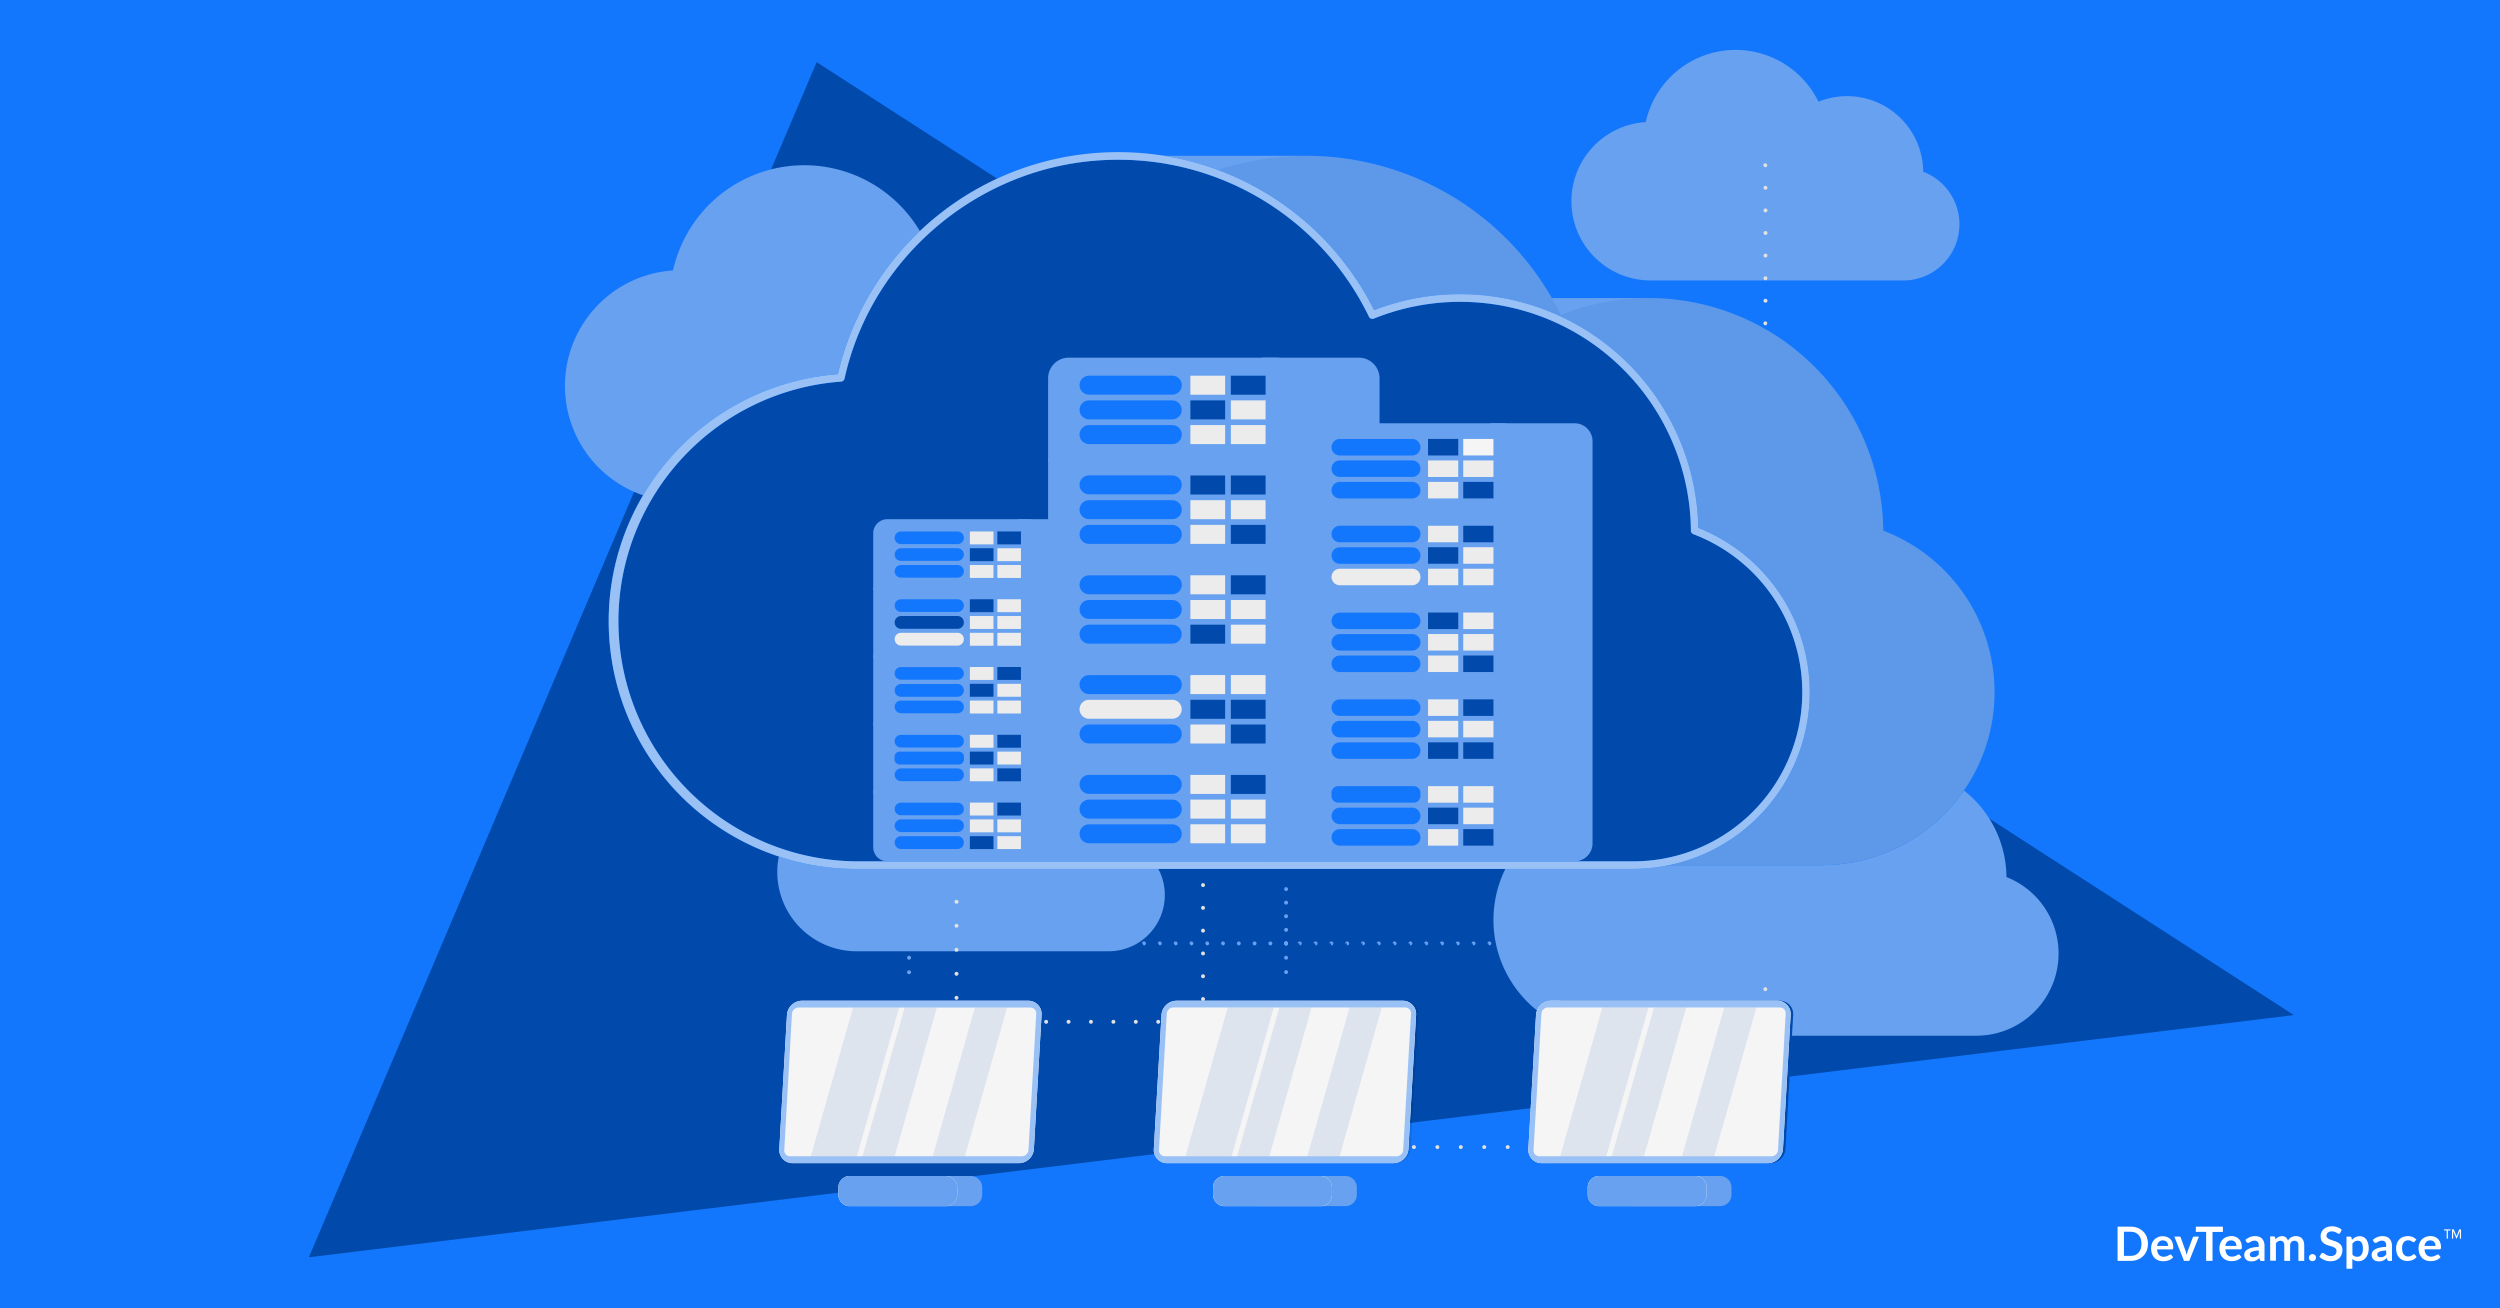 <?xml version="1.0" encoding="UTF-8"?>
<svg xmlns="http://www.w3.org/2000/svg" width="791" height="414" viewBox="0 0 791 414" fill="none">
  <rect x="0" y="0" width="791" height="414" fill="#333333" stroke="none"/>
  <g clip-path="url(#clip0_620_38809)">
    <g clip-path="url(#clip1_620_38809)">
      <path d="M812-28H-22v470h834V-28z" fill="#1377FD"></path>
      <path d="M725.78 321.17L258.39 19.66 97.73 397.8l628.05-76.63z" fill="#014AAC"></path>
      <path d="M341.07 108.51a35.194 35.194 0 00-15.633-28.972 35.202 35.202 0 00-32.747-3.378 42.539 42.539 0 00-79.75 9.41 36.61 36.61 0 002.38 73.14h116.51a26.003 26.003 0 0025.308-21.292 25.998 25.998 0 00-16.068-28.908zm293.78 168.98a35.215 35.215 0 00-15.634-28.96 35.212 35.212 0 00-32.736-3.39 42.535 42.535 0 00-43.223-23.596 42.542 42.542 0 00-36.537 33.016 36.607 36.607 0 00-34.172 37.721A36.61 36.61 0 00509.1 327.7h116.47a26.004 26.004 0 0025.333-21.293 25.999 25.999 0 00-16.093-28.917h.04z" fill="#67A1EF"></path>
      <path d="M523.29 163.41a18.25 18.25 0 00-25.09-16.78 22.074 22.074 0 00-22.415-12.23 22.067 22.067 0 00-18.955 17.11 19.002 19.002 0 00-17.14 19.531 18.996 18.996 0 0018.38 18.369h60.42a13.458 13.458 0 0013.146-11.016 13.459 13.459 0 00-8.346-14.984z" fill="#E1E1E1"></path>
      <path d="M608.5 54.34a24.095 24.095 0 00-21.635-23.794 24.1 24.1 0 00-11.505 1.634 29.148 29.148 0 00-45.748-8.857A29.151 29.151 0 00520.7 38.63a25.078 25.078 0 00-23.485 25.85 25.08 25.08 0 0025.125 24.26h79.83a17.778 17.778 0 0015.506-26.503 17.782 17.782 0 00-9.176-7.897zM357.09 266.61a24.13 24.13 0 00-33.15-22.2 29.15 29.15 0 00-54.65 6.45 25.09 25.09 0 001.63 50.12h79.83a17.781 17.781 0 006.34-34.4v.03z" fill="#67A1EF"></path>
      <path d="M259.57 142.56a.611.611 0 01-.235-.05.603.603 0 01-.195-.14.625.625 0 01-.14-.19.512.512 0 010-.24.555.555 0 010-.25.662.662 0 01.81-.33.932.932 0 01.19.14.585.585 0 01.19.44.512.512 0 010 .24.409.409 0 01-.14.19.588.588 0 01-.48.19zm-.65 26.68c0-.164.065-.322.182-.438a.63.63 0 01.677-.138.602.602 0 01.202.135.602.602 0 01.179.441.617.617 0 01-.182.438.617.617 0 01-.438.182.635.635 0 01-.436-.184.635.635 0 01-.184-.436zm0-6.83a.635.635 0 01.184-.436.635.635 0 01.436-.184c.164 0 .322.065.438.182a.617.617 0 010 .876.617.617 0 01-.438.182.635.635 0 01-.436-.184.635.635 0 01-.184-.436zm0-6.82c0-.164.065-.322.182-.438a.63.63 0 01.677-.138.602.602 0 01.202.135.602.602 0 01.179.441.617.617 0 01-.182.438.617.617 0 01-.438.182.64.64 0 01-.62-.62zm0-6.82a.622.622 0 011.196-.239.63.63 0 01-.138.674.607.607 0 01-.438.175.63.63 0 01-.62-.61zm.65 27.91a.469.469 0 01-.23-.05.352.352 0 01-.2-.14.448.448 0 01-.14-.19.488.488 0 010-.24.609.609 0 01.19-.43.584.584 0 01.2-.14.636.636 0 01.47 0 .668.668 0 01.19.14.352.352 0 01.14.2.471.471 0 010 .23.563.563 0 01-.19.43.37.37 0 01-.19.14.485.485 0 01-.24.05zm112.88-.62a.625.625 0 01.181-.432.625.625 0 01.429-.188.631.631 0 01.63.62.62.62 0 01-.63.62.617.617 0 01-.435-.182.602.602 0 01-.131-.202.596.596 0 01-.044-.236zm-7.56 0a.62.62 0 01.61-.62.62.62 0 01.566.856.602.602 0 01-.566.384.617.617 0 01-.435-.182.602.602 0 01-.131-.202.596.596 0 01-.044-.236zm-7.57 0c0-.164.065-.322.182-.438a.617.617 0 01.438-.182.64.64 0 01.62.62.617.617 0 01-.182.438.63.63 0 01-.677.138.602.602 0 01-.202-.135.602.602 0 01-.179-.441zm-7.58 0a.635.635 0 01.184-.436.635.635 0 01.436-.184c.164.003.32.069.436.184a.635.635 0 01.184.436.622.622 0 01-.62.62.617.617 0 01-.438-.182.617.617 0 01-.182-.438zm-7.57 0a.64.64 0 01.62-.62c.164 0 .322.065.438.182a.63.63 0 01.138.677.602.602 0 01-.135.202.602.602 0 01-.441.179.617.617 0 01-.438-.182.617.617 0 01-.182-.438zm-7.57 0a.635.635 0 01.184-.436.635.635 0 01.436-.184c.164 0 .322.065.438.182a.63.63 0 01.138.677.602.602 0 01-.135.202.602.602 0 01-.441.179.622.622 0 01-.65-.62h.03zm-7.56 0c0-.164.065-.322.182-.438a.617.617 0 01.438-.182c.164.003.32.069.436.184a.635.635 0 01.184.436.617.617 0 01-.182.438.63.63 0 01-.677.138.602.602 0 01-.202-.135.602.602 0 01-.179-.441zm-7.57 0c0-.164.065-.322.182-.438a.617.617 0 01.438-.182.64.64 0 01.62.62.617.617 0 01-.182.438.63.63 0 01-.677.138.602.602 0 01-.202-.135.602.602 0 01-.179-.441zm-7.57 0a.629.629 0 01.67-.65c.164.003.32.069.436.184a.635.635 0 01.184.436.617.617 0 01-.182.438.617.617 0 01-.438.182.622.622 0 01-.61-.35.625.625 0 01-.06-.24zm-7.56 0c0-.164.065-.322.182-.438a.617.617 0 01.438-.182.64.64 0 01.62.62.617.617 0 01-.182.438.63.63 0 01-.677.138.602.602 0 01-.202-.135.602.602 0 01-.179-.441zm-7.58 0a.635.635 0 01.184-.436.635.635 0 01.436-.184.634.634 0 01.439.184.634.634 0 01.191.436.632.632 0 01-.867.573.608.608 0 01-.201-.135.608.608 0 01-.182-.438zm-7.56 0c0-.164.065-.322.182-.438a.617.617 0 01.438-.182.62.62 0 01.566.856.602.602 0 01-.566.384.602.602 0 01-.441-.179.602.602 0 01-.179-.441zm-7.58 0a.64.64 0 01.62-.62c.164 0 .322.065.438.182a.63.63 0 01.138.677.602.602 0 01-.135.202.602.602 0 01-.441.179.617.617 0 01-.438-.182.617.617 0 01-.182-.438zm-7.56 0a.625.625 0 01.181-.432.625.625 0 01.429-.188c.164 0 .322.065.438.182a.63.63 0 01.138.677.602.602 0 01-.135.202.602.602 0 01-.441.179.617.617 0 01-.435-.182.602.602 0 01-.131-.202.596.596 0 01-.044-.236zm-7.57 0a.635.635 0 01.184-.436.635.635 0 01.436-.184c.164.003.32.069.436.184a.635.635 0 01.184.436.617.617 0 01-.182.438.617.617 0 01-.876 0 .608.608 0 01-.182-.438zm114.15.62a.485.485 0 01-.24-.05.499.499 0 01-.21-.14.415.415 0 01-.12-.19.485.485 0 01-.05-.24.48.48 0 01.05-.23.452.452 0 01.12-.2.846.846 0 01.21-.14.636.636 0 01.47 0 .479.479 0 01.2.14.775.775 0 01.14.2c.026.074.042.152.05.23a.63.63 0 01-.19.43.352.352 0 01-.2.14.469.469 0 01-.23.05zm-.62-7.99c0-.165.065-.322.182-.438a.617.617 0 01.438-.182.631.631 0 01.62.62.631.631 0 01-.62.62.617.617 0 01-.438-.182.617.617 0 01-.182-.438zm0-7.38a.617.617 0 01.62-.62.62.62 0 110 1.24.612.612 0 01-.62-.62zm0-7.38a.619.619 0 01.62-.62.64.64 0 01.62.62.617.617 0 01-.182.438.617.617 0 01-.438.182.612.612 0 01-.62-.62zm0-7.37a.617.617 0 01.62-.62.62.62 0 110 1.24.612.612 0 01-.62-.62zm0-7.38a.619.619 0 11.62.62.612.612 0 01-.62-.62zm0-7.37a.617.617 0 01.62-.62.62.62 0 01.62.62.64.64 0 01-.62.62.622.622 0 01-.62-.62zm0-7.38a.618.618 0 011.056-.436.635.635 0 01.184.436.617.617 0 01-.182.438.617.617 0 01-.438.182.619.619 0 01-.449-.186.62.62 0 01-.133-.209.62.62 0 01-.038-.245v.02zm0-7.37a.617.617 0 01.62-.62.62.62 0 01.62.62.64.64 0 01-.62.62.617.617 0 01-.438-.182.617.617 0 01-.182-.438zm0-7.38a.617.617 0 01.62-.62.62.62 0 110 1.24.612.612 0 01-.62-.62zm.62-6.75c-.08.01-.16.01-.24 0l-.21-.14a.542.542 0 01-.12-.19.536.536 0 01-.05-.24.552.552 0 01.05-.25.7.7 0 01.12-.2c.065-.051.136-.094.21-.13a.636.636 0 01.67.13.718.718 0 01.19.45.648.648 0 01-.62.62v-.05zm169.93-.62a.634.634 0 01.178-.445.629.629 0 01.442-.185.632.632 0 01.62.63.64.64 0 01-.62.62.617.617 0 01-.438-.182.617.617 0 01-.182-.438zm-7.42 0a.634.634 0 01.178-.445.618.618 0 011.018.205.634.634 0 01-.138.678.617.617 0 01-.876 0 .617.617 0 01-.182-.438zm-7.42 0a.631.631 0 01.62-.63.62.62 0 01.62.63.617.617 0 01-.182.438.617.617 0 01-.438.182.64.64 0 01-.62-.62zm-7.4 0a.634.634 0 01.178-.445.618.618 0 01.442-.185.617.617 0 01.6.63.617.617 0 01-.6.62.622.622 0 01-.62-.62zm-7.42 0a.634.634 0 01.178-.445.629.629 0 01.442-.185.632.632 0 01.62.63.64.64 0 01-.62.62.622.622 0 01-.62-.62zm-7.42 0a.634.634 0 01.178-.445.629.629 0 01.442-.185.62.62 0 01.62.63.617.617 0 01-.182.438.617.617 0 01-.876 0 .608.608 0 01-.182-.438zm-7.42 0a.631.631 0 01.62-.63.62.62 0 01.62.63.617.617 0 01-.182.438.617.617 0 01-.438.182.64.64 0 01-.62-.62zm-7.4 0a.634.634 0 01.178-.445.629.629 0 01.442-.185.626.626 0 01.436.189.622.622 0 01-.007.873.625.625 0 01-.429.188.622.622 0 01-.62-.62zm-7.42 0a.634.634 0 01.178-.445.629.629 0 01.442-.185.632.632 0 01.62.63.64.64 0 01-.62.62.622.622 0 01-.62-.62zm-7.42 0a.631.631 0 01.62-.63.62.62 0 01.62.63.617.617 0 01-.182.438.617.617 0 01-.438.182.632.632 0 01-.62-.62zm-7.42 0a.63.63 0 01.63-.63.626.626 0 01.435.189.608.608 0 01.175.441.62.62 0 01-.61.62.638.638 0 01-.63-.62zm-7.41 0a.631.631 0 01.62-.63.632.632 0 01.62.63.631.631 0 01-.62.62.632.632 0 01-.62-.62zm-7.41 0a.634.634 0 01.178-.445.629.629 0 01.442-.185.626.626 0 01.436.189.622.622 0 01.174.441.62.62 0 01-.61.62.61.61 0 01-.451-.174.62.62 0 01-.189-.446h.02zm-7.42 0a.631.631 0 01.62-.63.632.632 0 01.62.63.631.631 0 01-.62.62.632.632 0 01-.62-.62zm-7.42 0a.631.631 0 01.62-.63.629.629 0 01.63.63.638.638 0 01-.63.62.632.632 0 01-.62-.62zm-7.41 0a.634.634 0 01.178-.445.629.629 0 01.442-.185.632.632 0 01.62.63.631.631 0 01-.62.62.622.622 0 01-.62-.62zm-7.42 0a.631.631 0 01.62-.63.632.632 0 01.62.63.631.631 0 01-.62.62.632.632 0 01-.62-.62zm-7.41 0a.631.631 0 01.62-.63.632.632 0 01.62.63.631.631 0 01-.62.62.632.632 0 01-.62-.62zm-7.41 0a.634.634 0 01.178-.445.629.629 0 01.442-.185.626.626 0 01.436.189.622.622 0 01-.007.873.625.625 0 01-.429.188.622.622 0 01-.62-.62zm-7.42 0a.634.634 0 01.178-.445.629.629 0 01.442-.185.632.632 0 01.62.63.631.631 0 01-.62.62.617.617 0 01-.438-.182.617.617 0 01-.182-.438zm-7.42 0a.631.631 0 01.62-.63.62.62 0 01.62.63.617.617 0 01-.182.438.617.617 0 01-.438.182.632.632 0 01-.62-.62zm-7.42 0a.631.631 0 01.62-.63.62.62 0 01.62.63.617.617 0 01-.182.438.617.617 0 01-.438.182.64.64 0 01-.62-.62zm-7.4 0a.634.634 0 01.178-.445.629.629 0 01.442-.185.632.632 0 01.62.63.64.64 0 01-.62.62.617.617 0 01-.438-.182.617.617 0 01-.182-.438zm171.13.62a.664.664 0 01-.45-.19.63.63 0 01-.17-.43.7.7 0 01.17-.45.848.848 0 01.2-.13.64.64 0 01.68.13c.052.066.099.136.14.21.01.08.01.16 0 .24a.62.62 0 01-.18.43.632.632 0 01-.39.19zm-.59-7.78a.622.622 0 011.059-.433.631.631 0 01.191.433.63.63 0 01-.63.62.62.62 0 01-.62-.62zm0-7.14a.618.618 0 01.59-.6.631.631 0 01.63.62.642.642 0 01-.63.63.63.63 0 01-.59-.65zm0-7.15a.631.631 0 01.62-.62.638.638 0 01.63.62.63.63 0 01-.63.62.62.62 0 01-.62-.62zm0-7.15a.631.631 0 01.62-.62.638.638 0 01.63.62.63.63 0 01-.63.62.62.62 0 01-.62-.62zm0-7.14a.617.617 0 01.62-.62.631.631 0 01.63.62.63.63 0 01-.63.62.62.62 0 01-.62-.62zm0-7.15a.63.63 0 01.62-.62.638.638 0 01.63.62.63.63 0 01-.87.572.632.632 0 01-.336-.342.636.636 0 01-.044-.24v.01zm.59-6.53a.64.64 0 01-.45-.18.61.61 0 01-.17-.43.606.606 0 010-.24.674.674 0 01.13-.2.65.65 0 01.88 0 .63.63 0 01.18.44c.01.076.01.154 0 .23a.972.972 0 01-.14.2.565.565 0 01-.2.14.615.615 0 01-.23.04zM302.64 285.94a.64.64 0 01-.45-.17.672.672 0 01-.13-.21.64.64 0 01-.05-.24.62.62 0 01.499-.6.636.636 0 01.361.03.558.558 0 01.2.14.62.62 0 01.18.43c.01.08.01.16 0 .24a1.565 1.565 0 01-.14.21.679.679 0 01-.2.12.476.476 0 01-.27.05zm-.62 29.77a.619.619 0 01.62-.62.617.617 0 01.61.62.622.622 0 01-.61.62.622.622 0 01-.62-.62zm0-7.6a.619.619 0 01.62-.62.617.617 0 01.61.62.62.62 0 01-.61.62.62.62 0 01-.62-.62zm0-7.59a.619.619 0 01.62-.62.617.617 0 01.429 1.052.63.63 0 01-.429.188.62.62 0 01-.62-.62zm0-7.6a.619.619 0 01.62-.62.617.617 0 01.61.62.62.62 0 01-.61.62.62.62 0 01-.62-.62zm.62 31a.62.62 0 01-.45-.18.533.533 0 01-.13-.2.64.64 0 01-.05-.24.63.63 0 01.05-.23.46.46 0 01.13-.2.664.664 0 01.68-.14.558.558 0 01.2.14.775.775 0 01.14.2.715.715 0 010 .47.986.986 0 01-.14.2.438.438 0 01-.2.13.48.48 0 01-.23.05zm70.28-.62a.635.635 0 01.184-.436.635.635 0 01.436-.184c.164 0 .322.065.438.182a.63.63 0 01.138.677.602.602 0 01-.337.336.612.612 0 01-.239.045.617.617 0 01-.438-.182.617.617 0 01-.182-.438zm-7.08 0c0-.164.065-.322.182-.438a.617.617 0 01.438-.182c.164.003.32.069.436.184a.635.635 0 01.184.436.617.617 0 01-.182.438.617.617 0 01-.438.182.612.612 0 01-.62-.62zm-7.1 0a.635.635 0 01.184-.436.635.635 0 01.436-.184c.164 0 .322.065.438.182a.63.63 0 01.138.677.602.602 0 01-.337.336.612.612 0 01-.239.045.617.617 0 01-.438-.182.617.617 0 01-.182-.438zm-7.08 0c0-.164.065-.322.182-.438a.617.617 0 01.438-.182c.164.003.32.069.436.184a.635.635 0 01.184.436.617.617 0 01-.182.438.617.617 0 01-.438.182.612.612 0 01-.62-.62zm-7.1 0a.622.622 0 01.62-.62c.164 0 .322.065.438.182a.617.617 0 010 .876.617.617 0 01-.438.182.62.62 0 01-.61-.62h-.01zm-7.09 0a.632.632 0 01.63-.62.606.606 0 01.557.386c.03.074.044.154.043.234a.604.604 0 01-.172.434.602.602 0 01-.428.186.634.634 0 01-.445-.178.629.629 0 01-.185-.442zm-7.09 0c0-.164.065-.322.182-.438a.617.617 0 01.876 0 .617.617 0 010 .876.617.617 0 01-.438.182.612.612 0 01-.62-.62zm-7.09 0a.62.62 0 01.61-.62c.164 0 .322.065.438.182a.63.63 0 01.138.677.602.602 0 01-.337.336.612.612 0 01-.239.045.617.617 0 01-.435-.182.602.602 0 01-.131-.202.596.596 0 01-.044-.236zm-7.09 0c0-.164.065-.322.182-.438a.617.617 0 01.438-.182c.164.003.32.069.436.184a.635.635 0 01.184.436.617.617 0 01-.182.438.617.617 0 01-.438.182.612.612 0 01-.62-.62zm-7.1 0a.635.635 0 01.184-.436.635.635 0 01.436-.184c.164 0 .322.065.438.182a.63.63 0 01.138.677.602.602 0 01-.337.336.622.622 0 01-.859-.575zm71.54.62a.485.485 0 01-.24-.05.602.602 0 01-.21-.13.513.513 0 01-.12-.2.485.485 0 01-.05-.24.609.609 0 01.17-.43.846.846 0 01.21-.14.636.636 0 01.47 0 .479.479 0 01.2.14.63.63 0 01.19.43.51.51 0 01-.05.24.714.714 0 01-.14.2.385.385 0 01-.2.13.48.48 0 01-.23.05zm-.62-7.82a.617.617 0 01.62-.62.62.62 0 01.62.62.642.642 0 01-.62.62.617.617 0 01-.438-.182.617.617 0 01-.182-.438zm0-7.21a.628.628 0 01.38-.582.62.62 0 01.24-.048.627.627 0 01.62.63.642.642 0 01-.62.62.62.62 0 01-.62-.62zm0-7.22a.619.619 0 111.238-.001.619.619 0 01-1.238.001zm0-7.21a.619.619 0 01.62-.62.64.64 0 01.62.62.617.617 0 01-.182.438.617.617 0 01-.438.182.612.612 0 01-.62-.62zm0-7.21a.617.617 0 01.62-.62.62.62 0 01.62.62.633.633 0 01-.62.62.622.622 0 01-.62-.62zm0-7.21a.619.619 0 111.238-.001.619.619 0 01-1.238.001zm0-7.2a.617.617 0 01.62-.62.62.62 0 01.62.62.642.642 0 01-.62.62.622.622 0 01-.62-.62zm0-7.22a.619.619 0 111.24 0 .62.62 0 01-.857.566.607.607 0 01-.383-.566zm0-7.21a.617.617 0 01.62-.62.62.62 0 01.62.62.633.633 0 01-.62.62.622.622 0 01-.62-.62zm0-7.21a.617.617 0 01.62-.62.62.62 0 01.62.62.642.642 0 01-.62.62.622.622 0 01-.62-.62zm0-7.21a.617.617 0 01.62-.62.62.62 0 01.62.62.633.633 0 01-.62.62.622.622 0 01-.62-.62zm0-7.22a.619.619 0 01.62-.62.64.64 0 01.62.62.617.617 0 01-.182.438.617.617 0 01-.438.182.612.612 0 01-.62-.62zm0-7.21a.619.619 0 11.62.62.612.612 0 01-.62-.62zm0-7.2a.617.617 0 01.62-.62.62.62 0 01.62.62.62.62 0 01-.62.61.61.61 0 01-.62-.56v-.05zm.62-6.59a.932.932 0 01-.24-.05 1.346 1.346 0 01-.21-.14.513.513 0 01-.12-.2.483.483 0 01-.05-.23.66.66 0 01.17-.45.743.743 0 01.21-.12.636.636 0 01.47 0 .452.452 0 01.2.12.718.718 0 01.19.45.471.471 0 01-.05.23.714.714 0 01-.34.34 1.005 1.005 0 01-.23.05zm96.76-.62a.619.619 0 01.62-.62.615.615 0 01.62.62.617.617 0 01-.182.438.617.617 0 01-.438.182.64.64 0 01-.62-.62zm-7.49 0a.619.619 0 01.62-.62.631.631 0 01.63.62.638.638 0 01-.63.62.632.632 0 01-.62-.62zm-7.49 0a.604.604 0 01.175-.438.617.617 0 01.435-.182.615.615 0 01.62.62.617.617 0 01-.182.438.617.617 0 01-.438.182.63.63 0 01-.61-.62zm-7.48 0a.604.604 0 01.172-.434.602.602 0 01.667-.142.615.615 0 01.381.576.617.617 0 01-.182.438.617.617 0 01-.438.182.62.62 0 01-.6-.62zm-7.5 0a.617.617 0 01.62-.62.62.62 0 01.62.62.631.631 0 01-.62.62.617.617 0 01-.438-.182.617.617 0 01-.182-.438zm-7.49 0a.617.617 0 01.62-.62.62.62 0 01.62.62.64.64 0 01-.62.62.617.617 0 01-.438-.182.617.617 0 01-.182-.438zm-7.49 0a.617.617 0 01.62-.62.62.62 0 01.62.62.64.64 0 01-.62.62.617.617 0 01-.438-.182.617.617 0 01-.182-.438zm-7.5 0a.619.619 0 01.62-.62.615.615 0 01.62.62.617.617 0 01-.182.438.617.617 0 01-.438.182.64.64 0 01-.62-.62zm-7.49 0a.617.617 0 01.62-.62.615.615 0 01.62.62.617.617 0 01-.182.438.617.617 0 01-.876 0 .617.617 0 01-.182-.438zm-7.49 0a.619.619 0 11.62.62.632.632 0 01-.62-.62zm-7.49 0a.618.618 0 011.055-.438.607.607 0 01.175.438.62.62 0 01-.61.62.632.632 0 01-.62-.62zm-7.48 0a.604.604 0 01.175-.438.617.617 0 01.873-.001.619.619 0 01.182.439.631.631 0 01-.62.62.62.62 0 01-.61-.62zm-7.5 0a.619.619 0 11.62.62.632.632 0 01-.62-.62zm98 .62a.634.634 0 01-.43-.19.714.714 0 01-.14-.2 1.017 1.017 0 01-.05-.23.932.932 0 01.05-.24.778.778 0 01.14-.21.452.452 0 01.2-.12.483.483 0 01.47 0 .637.637 0 01.21.12.55.55 0 01.12.21.485.485 0 01.05.24.61.61 0 01-.17.43.7.7 0 01-.45.19zm-.62-8.44a.635.635 0 01.184-.436.635.635 0 01.436-.184c.164 0 .322.065.438.182a.617.617 0 010 .876.617.617 0 01-.438.182.635.635 0 01-.436-.184.635.635 0 01-.184-.436zm0-7.81c0-.164.065-.322.182-.438a.63.63 0 01.677-.138.602.602 0 01.202.135.602.602 0 01.129.674.602.602 0 01-.336.324.604.604 0 01-.234.043.617.617 0 01-.62-.6zm0-7.83a.64.64 0 01.62-.62c.164 0 .322.065.438.182a.63.63 0 01.138.677.602.602 0 01-.135.202.602.602 0 01-.441.179.617.617 0 01-.438-.182.617.617 0 01-.182-.438zm0-7.81a.635.635 0 01.184-.436.635.635 0 01.436-.184c.164 0 .322.065.438.182a.617.617 0 010 .876.622.622 0 01-.438.182.635.635 0 01-.436-.184.635.635 0 01-.184-.436zm.62-7.2a.609.609 0 01-.43-.17 1.025 1.025 0 01-.14-.21.932.932 0 01-.05-.24c.008-.078.024-.156.05-.23.07-.15.19-.27.34-.34a.636.636 0 01.68.14.452.452 0 01.12.2c.036.071.053.15.05.23a.702.702 0 01-.17.45.677.677 0 01-.45.17zm73.06 136.93a.655.655 0 01-.45-.19.609.609 0 01-.17-.43.702.702 0 01.17-.45.647.647 0 01.68-.12.513.513 0 01.2.12c.055.064.102.135.14.21.01.08.01.16 0 .24a.62.62 0 01-.18.43.632.632 0 01-.39.19zm-.59 42.19c0-.164.065-.322.182-.438a.617.617 0 01.438-.182.631.631 0 01.63.62.632.632 0 01-.63.62.617.617 0 01-.438-.182.617.617 0 01-.182-.438zm0-7.13a.622.622 0 011.062-.439.632.632 0 01.188.439.634.634 0 01-.191.436.634.634 0 01-.439.184.635.635 0 01-.436-.184.635.635 0 01-.184-.436zm0-7.15a.635.635 0 01.184-.436.635.635 0 01.436-.184.634.634 0 01.439.184.634.634 0 01.191.436.626.626 0 01-.185.445.626.626 0 01-.445.185.632.632 0 01-.62-.63zm0-7.13c0-.164.065-.322.182-.438a.617.617 0 01.438-.182.631.631 0 01.63.62.632.632 0 01-.63.62.617.617 0 01-.62-.6v-.02zm0-7.14a.617.617 0 01.182-.435.602.602 0 01.202-.131.596.596 0 01.236-.044.627.627 0 01.441.175.605.605 0 01.001.874.631.631 0 01-.442.181.617.617 0 01-.438-.182.617.617 0 01-.182-.438zm0-7.13c0-.164.065-.322.182-.438a.617.617 0 01.438-.182.631.631 0 01.63.62.632.632 0 01-.63.62.617.617 0 01-.438-.182.617.617 0 01-.182-.438zm.59 43.43a.64.64 0 01-.45-.18.61.61 0 01-.17-.43.606.606 0 010-.24.676.676 0 01.13-.2.652.652 0 01.88 0c.115.117.18.275.18.44.01.076.01.154 0 .23a.986.986 0 01-.14.2.438.438 0 01-.2.13.48.48 0 01-.23.05zm-8-.61a.617.617 0 01.62-.62.62.62 0 01.62.62.62.62 0 01-.857.566.607.607 0 01-.383-.566zm-7.42 0a.617.617 0 01.62-.62.62.62 0 01.573.856.607.607 0 01-.573.374.614.614 0 01-.62-.61zm-7.42 0a.619.619 0 01.62-.62.615.615 0 01.438 1.055.614.614 0 01-.438.175.614.614 0 01-.62-.61zm-7.42 0a.619.619 0 01.62-.62.615.615 0 01.438 1.055.607.607 0 01-.438.175.62.62 0 01-.62-.61zm-7.4 0a.617.617 0 01.62-.62.62.62 0 01.62.62.62.62 0 01-.856.566.602.602 0 01-.384-.566zm-7.42 0a.617.617 0 01.62-.62.62.62 0 01.62.62.62.62 0 01-.857.566.607.607 0 01-.383-.566zm-7.42 0a.619.619 0 01.62-.62.615.615 0 01.438 1.055.607.607 0 01-.438.175.62.62 0 01-.62-.61zm-7.42 0a.62.62 0 01.192-.443.624.624 0 01.448-.177.617.617 0 01.435.182.607.607 0 01.175.438.606.606 0 01-.179.431.63.63 0 01-1.071-.431zm-7.4 0a.617.617 0 01.857-.573.621.621 0 01.383.573.62.62 0 01-.857.566.607.607 0 01-.383-.566zm-7.42 0a.617.617 0 01.62-.62.615.615 0 01.438 1.055.607.607 0 01-.438.175.614.614 0 01-.62-.61zm-7.42 0a.619.619 0 01.62-.62.615.615 0 01.438 1.055.607.607 0 01-.438.175.62.62 0 01-.62-.61zm-7.42 0a.619.619 0 01.62-.62.634.634 0 01.445.178.618.618 0 01.185.442.617.617 0 01-.392.567.647.647 0 01-.238.043.62.62 0 01-.62-.61zm-7.4 0a.617.617 0 11.62.61.61.61 0 01-.64-.61h.02zm-7.42 0a.619.619 0 111.24 0 .62.62 0 01-.857.566.607.607 0 01-.383-.566zm-7.42 0a.619.619 0 111.058.435.607.607 0 01-.438.175.623.623 0 01-.438-.175.617.617 0 01-.182-.435zm-7.41 0a.617.617 0 01.62-.62.62.62 0 01.573.856.607.607 0 01-.573.374.614.614 0 01-.62-.61zm-7.42 0a.619.619 0 111.058.435.607.607 0 01-.438.175.623.623 0 01-.438-.175.617.617 0 01-.182-.435zm-7.41 0a.617.617 0 01.62-.62.62.62 0 01.573.856.607.607 0 01-.573.374.623.623 0 01-.438-.175.617.617 0 01-.182-.435zm-7.41 0a.604.604 0 01.175-.438.617.617 0 01.873-.001.619.619 0 010 .874.607.607 0 01-.438.175.602.602 0 01-.431-.179.606.606 0 01-.179-.431zm-7.42 0a.617.617 0 01.62-.62.62.62 0 01.573.856.607.607 0 01-.573.374.614.614 0 01-.62-.61zm-7.42 0a.618.618 0 011.058-.439.619.619 0 010 .874.607.607 0 01-.438.175.623.623 0 01-.438-.175.617.617 0 01-.182-.435zm-7.42 0a.619.619 0 01.62-.62.615.615 0 01.438 1.055.607.607 0 01-.438.175.62.62 0 01-.62-.61zm-7.41 0a.619.619 0 01.62-.62.631.631 0 01.63.62.617.617 0 01-.392.567.647.647 0 01-.238.043.614.614 0 01-.62-.61zm-6.79.61a.485.485 0 01-.24-.05.602.602 0 01-.21-.13.513.513 0 01-.12-.2.48.48 0 01-.05-.23.485.485 0 01.05-.24.506.506 0 01.33-.33.546.546 0 01.47 0 .385.385 0 01.2.13.986.986 0 01.14.2.932.932 0 01.05.24 1.017 1.017 0 01-.05.23.986.986 0 01-.14.2.391.391 0 01-.2.13.48.48 0 01-.23.05zm-.62-8.54a.602.602 0 01.179-.441.602.602 0 01.441-.179c.164 0 .322.065.438.182a.617.617 0 010 .876.63.63 0 01-.677.138.602.602 0 01-.202-.135.602.602 0 01-.179-.441zm0-7.93c0-.164.065-.322.182-.438a.617.617 0 01.438-.182.631.631 0 01.62.62.617.617 0 01-.182.438.63.63 0 01-.677.138.602.602 0 01-.202-.135.602.602 0 01-.179-.441zm0-7.92a.602.602 0 01.179-.441.602.602 0 01.441-.179c.164 0 .322.065.438.182a.615.615 0 01-.002.873.632.632 0 01-.436.185.617.617 0 01-.438-.182.617.617 0 01-.182-.438zm0-7.93a.602.602 0 01.179-.441.602.602 0 01.441-.179c.164 0 .322.065.438.182a.617.617 0 010 .876.63.63 0 01-.677.138.602.602 0 01-.202-.135.602.602 0 01-.179-.441z" fill="#E1E1E1"></path>
      <path d="M380.64 323.92a.485.485 0 01-.24-.05.602.602 0 01-.21-.13.513.513 0 01-.12-.2.485.485 0 01-.05-.24.609.609 0 01.17-.43.846.846 0 01.21-.14.636.636 0 01.47 0 .479.479 0 01.2.14.63.63 0 01.19.43.51.51 0 01-.05.24.714.714 0 01-.14.2.385.385 0 01-.2.13.48.48 0 01-.23.05zm0-147.24a.485.485 0 01-.24-.05.499.499 0 01-.21-.14.415.415 0 01-.12-.19.485.485 0 01-.05-.24.48.48 0 01.05-.23.452.452 0 01.12-.2.846.846 0 01.21-.14.636.636 0 01.47 0 .479.479 0 01.2.14.775.775 0 01.14.2c.026.074.042.152.05.23a.63.63 0 01-.19.43.352.352 0 01-.2.14.469.469 0 01-.23.05zm-.62 30.65a.631.631 0 01.62-.63.634.634 0 01.436.191.634.634 0 01.184.439.635.635 0 01-.184.436.635.635 0 01-.436.184.617.617 0 01-.438-.182.617.617 0 01-.182-.438zm0-7.81a.602.602 0 01.179-.441.602.602 0 01.441-.179c.164 0 .322.065.438.182a.617.617 0 01.182.438.64.64 0 01-.62.62.617.617 0 01-.438-.182.617.617 0 01-.182-.438zm0-7.83c0-.164.065-.322.182-.438a.617.617 0 01.438-.182.64.64 0 01.62.62.617.617 0 01-.182.438.63.63 0 01-.677.138.602.602 0 01-.202-.135.602.602 0 01-.179-.441zm0-7.81c0-.164.065-.322.182-.438a.617.617 0 01.438-.182c.164.003.32.069.436.184a.635.635 0 01.184.436.635.635 0 01-.184.436.635.635 0 01-.436.184.617.617 0 01-.438-.182.617.617 0 01-.182-.438zm.62 31.89a.932.932 0 01-.24-.05 1.346 1.346 0 01-.21-.14.513.513 0 01-.12-.2.483.483 0 01-.05-.23.66.66 0 01.17-.45.743.743 0 01.21-.12.636.636 0 01.47 0 .452.452 0 01.2.12.718.718 0 01.19.45.471.471 0 01-.05.23.714.714 0 01-.34.34 1.005 1.005 0 01-.23.05z" fill="#E1E1E1"></path>
      <path d="M250.01 363.53l2.43-42.41a4.807 4.807 0 014.74-4.48H326a4.2 4.2 0 014.23 4.48l-2.43 42.41a4.822 4.822 0 01-4.75 4.49h-68.81a4.196 4.196 0 01-3.101-1.317 4.192 4.192 0 01-1.129-3.173z" fill="#014AAC"></path>
      <path d="M246.57 363.53l2.43-42.41a4.807 4.807 0 014.74-4.48h71.58a4.189 4.189 0 014.23 4.48l-2.43 42.41a4.806 4.806 0 01-1.492 3.172 4.805 4.805 0 01-3.248 1.318h-71.62a4.202 4.202 0 01-3.074-1.331 4.203 4.203 0 01-1.116-3.159z" fill="#fff"></path>
      <path d="M246.57 363.53l2.43-42.41a4.807 4.807 0 014.74-4.48h71.58a4.189 4.189 0 014.23 4.48l-2.43 42.41a4.806 4.806 0 01-1.492 3.172 4.805 4.805 0 01-3.248 1.318h-71.62a4.202 4.202 0 01-3.074-1.331 4.203 4.203 0 01-1.116-3.159z" fill="#99C1F5"></path>
      <path d="M310.76 378.01v-2.3a3.62 3.62 0 00-3.62-3.62h-27.62a3.62 3.62 0 00-3.62 3.62v2.3a3.62 3.62 0 003.62 3.62h27.62a3.62 3.62 0 003.62-3.62z" fill="#1377FD"></path>
      <path d="M310.76 378.01v-2.3a3.62 3.62 0 00-3.62-3.62h-27.62a3.62 3.62 0 00-3.62 3.62v2.3a3.62 3.62 0 003.62 3.62h27.62a3.62 3.62 0 003.62-3.62z" fill="#67A1EF"></path>
      <path d="M302.88 378.01v-2.3a3.62 3.62 0 00-3.62-3.62h-30.38a3.62 3.62 0 00-3.62 3.62v2.3a3.62 3.62 0 003.62 3.62h30.38a3.62 3.62 0 003.62-3.62z" fill="#fff"></path>
      <path d="M302.88 378.01v-2.3a3.62 3.62 0 00-3.62-3.62h-30.38a3.62 3.62 0 00-3.62 3.62v2.3a3.62 3.62 0 003.62 3.62h30.38a3.62 3.62 0 003.62-3.62z" fill="#67A1EF"></path>
      <path d="M323.34 365.84H250a1.835 1.835 0 01-1.374-.587 1.826 1.826 0 01-.486-1.413l2.43-43.05a2.132 2.132 0 012.1-2h73.34c.257-.004.513.046.749.148a1.827 1.827 0 011.018 1.094c.084.243.115.502.093.758l-2.46 43.08a2.118 2.118 0 01-2.07 1.97z" fill="#F5F5F5"></path>
      <path opacity=".1" d="M271.13 365.84h-14.58l13.34-47.03h14.59l-13.35 47.03zm11.95 0h-10.19l13.34-47.03h10.19l-13.34 47.03zm22.21 0H295.1l13.35-47.03h10.19l-13.35 47.03z" fill="#014AAC"></path>
      <path opacity=".1" d="M368.57 363.53l2.43-42.41a4.807 4.807 0 014.74-4.48h68.83a4.189 4.189 0 014.23 4.48l-2.43 42.41a4.822 4.822 0 01-4.75 4.49h-68.84a4.19 4.19 0 01-4.21-4.49z" fill="#000"></path>
      <path d="M365.07 363.53l2.43-42.41a4.81 4.81 0 014.75-4.48h71.57a4.189 4.189 0 014.23 4.48l-2.43 42.41a4.806 4.806 0 01-1.492 3.172 4.805 4.805 0 01-3.248 1.318H369.3a4.18 4.18 0 01-3.101-1.317 4.192 4.192 0 01-1.129-3.173z" fill="#fff"></path>
      <path d="M365.07 363.53l2.43-42.41a4.81 4.81 0 014.75-4.48h71.57a4.189 4.189 0 014.23 4.48l-2.43 42.41a4.806 4.806 0 01-1.492 3.172 4.805 4.805 0 01-3.248 1.318H369.3a4.18 4.18 0 01-3.101-1.317 4.192 4.192 0 01-1.129-3.173z" fill="#99C1F5"></path>
      <path d="M429.3 378v-2.3a3.62 3.62 0 00-3.62-3.62h-27.62a3.62 3.62 0 00-3.62 3.62v2.3a3.62 3.62 0 003.62 3.62h27.62a3.62 3.62 0 003.62-3.62z" fill="#1377FD"></path>
      <path d="M429.3 378v-2.3a3.62 3.62 0 00-3.62-3.62h-27.62a3.62 3.62 0 00-3.62 3.62v2.3a3.62 3.62 0 003.62 3.62h27.62a3.62 3.62 0 003.62-3.62z" fill="#67A1EF"></path>
      <path d="M421.43 378.01v-2.3a3.62 3.62 0 00-3.62-3.62h-30.38a3.62 3.62 0 00-3.62 3.62v2.3a3.62 3.62 0 003.62 3.62h30.38a3.62 3.62 0 003.62-3.62z" fill="#fff"></path>
      <path d="M421.43 378.01v-2.3a3.62 3.62 0 00-3.62-3.62h-30.38a3.62 3.62 0 00-3.62 3.62v2.3a3.62 3.62 0 003.62 3.62h30.38a3.62 3.62 0 003.62-3.62z" fill="#67A1EF"></path>
      <path d="M441.89 365.84h-73.32a1.837 1.837 0 01-1.776-1.24 1.817 1.817 0 01-.094-.76l2.47-43.08a2.118 2.118 0 012.09-2h73.31c.257-.002.512.049.749.15a1.852 1.852 0 011.121 1.85l-2.47 43.08a2.107 2.107 0 01-2.08 2z" fill="#F5F5F5"></path>
      <path opacity=".1" d="M389.68 365.84h-14.59l13.35-47.03h14.58l-13.34 47.03zm11.94 0h-10.19l13.34-47.03h10.19l-13.34 47.03zm22.22 0h-10.19l13.34-47.03h10.19l-13.34 47.03z" fill="#014AAC"></path>
      <path d="M487.09 363.53l2.48-42.41a4.81 4.81 0 014.75-4.48h68.81a4.189 4.189 0 014.23 4.48l-2.43 42.41a4.806 4.806 0 01-1.492 3.172 4.805 4.805 0 01-3.248 1.318h-68.87a4.18 4.18 0 01-3.101-1.317 4.192 4.192 0 01-1.129-3.173z" fill="#014AAC"></path>
      <path d="M483.57 363.53l2.43-42.41a4.818 4.818 0 014.75-4.48h71.57a4.194 4.194 0 013.1 1.313 4.191 4.191 0 011.14 3.167l-2.43 42.41a4.822 4.822 0 01-4.75 4.49h-71.54a4.196 4.196 0 01-3.124-1.305 4.211 4.211 0 01-1.146-3.185z" fill="#fff"></path>
      <path d="M483.57 363.53l2.43-42.41a4.818 4.818 0 014.75-4.48h71.57a4.194 4.194 0 013.1 1.313 4.191 4.191 0 011.14 3.167l-2.43 42.41a4.822 4.822 0 01-4.75 4.49h-71.54a4.196 4.196 0 01-3.124-1.305 4.211 4.211 0 01-1.146-3.185z" fill="#99C1F5"></path>
      <path d="M547.84 378v-2.3a3.62 3.62 0 00-3.62-3.62H516.6a3.62 3.62 0 00-3.62 3.62v2.3a3.62 3.62 0 003.62 3.62h27.62a3.62 3.62 0 003.62-3.62z" fill="#1377FD"></path>
      <path d="M547.84 378v-2.3a3.62 3.62 0 00-3.62-3.62H516.6a3.62 3.62 0 00-3.62 3.62v2.3a3.62 3.62 0 003.62 3.62h27.62a3.62 3.62 0 003.62-3.62z" fill="#67A1EF"></path>
      <path d="M539.97 378v-2.3a3.62 3.62 0 00-3.62-3.62h-30.38a3.62 3.62 0 00-3.62 3.62v2.3a3.62 3.62 0 003.62 3.62h30.38a3.62 3.62 0 003.62-3.62z" fill="#fff"></path>
      <path d="M539.97 378v-2.3a3.62 3.62 0 00-3.62-3.62h-30.38a3.62 3.62 0 00-3.62 3.62v2.3a3.62 3.62 0 003.62 3.62h30.38a3.62 3.62 0 003.62-3.62z" fill="#67A1EF"></path>
      <path d="M560.43 365.84h-73.34a1.837 1.837 0 01-1.776-1.239 1.84 1.84 0 01-.094-.761l2.47-43.08a2.118 2.118 0 012.09-2h73.34a1.847 1.847 0 011.773 1.241c.085.244.118.502.097.759l-2.42 43.11a2.114 2.114 0 01-.676 1.413 2.115 2.115 0 01-1.464.557z" fill="#F5F5F5"></path>
      <path opacity=".1" d="M508.22 365.84h-14.59l13.35-47.03h14.58l-13.34 47.03zm11.94 0h-10.19l13.35-47.03h10.18l-13.34 47.03zm22.22 0h-10.19l13.34-47.03h10.19l-13.34 47.03z" fill="#014AAC"></path>
      <path d="M287.63 308.19a.646.646 0 01-.24 0 1.225 1.225 0 01-.21-.13.584.584 0 01-.12-.2.524.524 0 01-.05-.23.629.629 0 01.17-.45.694.694 0 01.69-.14.668.668 0 01.19.14.461.461 0 01.14.2.504.504 0 01.05.25.524.524 0 01-.05.23.519.519 0 01-.14.2.655.655 0 01-.19.13.743.743 0 01-.24 0zm-.62-5.16a.619.619 0 111.24 0 .602.602 0 01-.381.575.612.612 0 01-.239.045.612.612 0 01-.62-.62zm.62-3.91a.666.666 0 01-.45-.19.452.452 0 01-.12-.2.458.458 0 01-.05-.23.662.662 0 01.17-.44.652.652 0 01.69-.13.49.49 0 01.19.13.461.461 0 01.14.2.51.51 0 01.05.24.458.458 0 01-.05.23.41.41 0 01-.14.2.514.514 0 01-.19.14.735.735 0 01-.24.05zm113.7-.62a.62.62 0 01.61-.62c.164 0 .322.065.438.182a.617.617 0 010 .876.617.617 0 01-.438.182.62.62 0 01-.61-.62zm-5 0a.62.62 0 01.61-.62c.164 0 .322.065.438.182a.617.617 0 010 .876.617.617 0 01-.438.182.622.622 0 01-.58-.62h-.03zm-5 0c0-.164.065-.322.182-.438a.617.617 0 01.438-.182c.164.003.32.069.436.184a.635.635 0 01.184.436.635.635 0 01-.184.436.635.635 0 01-.436.184.617.617 0 01-.56-.62h-.06zm-5 0c0-.164.065-.322.182-.438a.617.617 0 01.873 0 .607.607 0 01.175.438.596.596 0 01-.044.236.602.602 0 01-.566.384.62.62 0 01-.53-.62h-.09zm-5 0a.635.635 0 01.184-.436.635.635 0 01.436-.184c.164 0 .322.065.438.182a.617.617 0 010 .876.617.617 0 01-.438.182.633.633 0 01-.51-.62h-.11zm-5 0c0-.164.065-.322.182-.438a.617.617 0 01.438-.182c.164.003.32.069.436.184a.635.635 0 01.184.436.635.635 0 01-.184.436.635.635 0 01-.436.184.616.616 0 01-.47-.62h-.15zm-5 0c0-.164.065-.322.182-.438a.617.617 0 01.876 0 .617.617 0 010 .876.617.617 0 01-.438.182.617.617 0 01-.44-.62h-.18zm-5 0a.635.635 0 01.184-.436.635.635 0 01.436-.184c.164 0 .322.065.438.182a.617.617 0 010 .876.617.617 0 01-.438.182.626.626 0 01-.288-.25.626.626 0 01-.092-.37h-.24zm-5 0c0-.164.065-.322.182-.438a.617.617 0 01.438-.182c.164.003.32.069.436.184a.635.635 0 01.184.436.635.635 0 01-.184.436.635.635 0 01-.436.184.616.616 0 01-.38-.62h-.24zm-5 0c0-.164.065-.322.182-.438a.617.617 0 01.438-.182c.164.003.32.069.436.184a.635.635 0 01.184.436.635.635 0 01-.184.436.635.635 0 01-.436.184.616.616 0 01-.38-.62h-.24zm-5 0a.635.635 0 01.184-.436.635.635 0 01.436-.184c.164 0 .322.065.438.182a.617.617 0 010 .876.617.617 0 01-.438.182.626.626 0 01-.33-.62h-.29zm-5 0a.604.604 0 01.175-.438.617.617 0 01.873 0 .617.617 0 010 .876.617.617 0 01-.438.182.606.606 0 01-.28-.62h-.33zm-5 0a.632.632 0 01.63-.62c.164.003.32.069.436.184a.635.635 0 01.184.436.635.635 0 01-.184.436.635.635 0 01-.436.184.635.635 0 01-.28-.62h-.35zm-5 0a.635.635 0 01.184-.436.635.635 0 01.436-.184c.164 0 .322.065.438.182a.617.617 0 010 .876.617.617 0 01-.438.182.625.625 0 01-.24-.62h-.38zm-5 0c0-.164.065-.322.182-.438a.617.617 0 01.876 0 .617.617 0 010 .876.617.617 0 01-.438.182.627.627 0 01-.21-.62h-.41zm-5 0a.635.635 0 01.184-.436.635.635 0 01.884-.007.63.63 0 01.192.443.62.62 0 01-.192.443.64.64 0 01-.448.177.628.628 0 01-.19-.62h-.43zm-5 0c0-.164.065-.322.182-.438a.617.617 0 01.876 0 .617.617 0 010 .876.617.617 0 01-.438.182.624.624 0 01-.15-.62h-.47zm-5 0c0-.164.065-.322.182-.438a.617.617 0 01.876 0 .617.617 0 010 .876.617.617 0 01-.438.182.618.618 0 01-.12-.62h-.5zm-5 0a.635.635 0 01.184-.436.635.635 0 01.436-.184.622.622 0 01.62.62.622.622 0 01-.62.62.636.636 0 01-.1-.62h-.52zm-5 0c0-.164.065-.322.182-.438a.617.617 0 01.876 0 .617.617 0 010 .876.617.617 0 01-.438.182.624.624 0 01-.06-.62h-.56zm-5 0c0-.164.065-.322.182-.438a.617.617 0 01.438-.182c.164.003.32.069.436.184a.635.635 0 01.184.436.635.635 0 01-.184.436.635.635 0 01-.436.184.618.618 0 01-.03-.62h-.59zm-5 0a.604.604 0 01.172-.434.602.602 0 01.866-.004.617.617 0 010 .876.617.617 0 01-.438.182.613.613 0 01.03-.62h-.63zm-5 0c0-.164.065-.322.182-.438a.617.617 0 01.873 0 .607.607 0 01.175.438.596.596 0 01-.044.236.602.602 0 01-.566.384.622.622 0 01.03-.62h-.65zm115.59.62a.609.609 0 01-.43-.18.407.407 0 01-.14-.21.471.471 0 010-.23.512.512 0 010-.24.492.492 0 01.14-.2.49.49 0 01.19-.13.636.636 0 01.47 0 .46.46 0 01.2.13.59.59 0 01.19.44.458.458 0 01-.05.23.596.596 0 01-.34.34.554.554 0 01-.23.05z" fill="#67A1EF"></path>
      <path d="M406.92 299.12a.609.609 0 01-.43-.18.407.407 0 01-.14-.21.471.471 0 010-.23.512.512 0 010-.24.492.492 0 01.14-.2.49.49 0 01.19-.13.636.636 0 01.47 0 .46.46 0 01.2.13.59.59 0 01.19.44.458.458 0 01-.05.23.596.596 0 01-.34.34.554.554 0 01-.23.05zm-.62-4.92a.619.619 0 01.62-.62.615.615 0 01.62.62.612.612 0 01-.62.62.617.617 0 01-.438-.182.617.617 0 01-.182-.438zm0-4.3a.619.619 0 111.24 0 .612.612 0 01-.62.62.617.617 0 01-.438-.182.617.617 0 01-.182-.438zm0-4.3a.617.617 0 01.182-.435.604.604 0 01.438-.175.61.61 0 01.62.61.612.612 0 01-.62.62.617.617 0 01-.438-.182.617.617 0 01-.182-.438zm.62-3.67a.611.611 0 01-.235-.05.603.603 0 01-.195-.14.352.352 0 01-.14-.2.471.471 0 010-.23.487.487 0 010-.24.379.379 0 01.14-.21.47.47 0 01.19-.12.546.546 0 01.47 0 .452.452 0 01.2.12.708.708 0 01.14.21.485.485 0 01.05.24.609.609 0 01-.19.43.603.603 0 01-.195.14.611.611 0 01-.235.05z" fill="#67A1EF"></path>
      <path d="M406.92 299.12a.609.609 0 01-.43-.18.407.407 0 01-.14-.21.471.471 0 010-.23.512.512 0 010-.24.492.492 0 01.14-.2.49.49 0 01.19-.13.636.636 0 01.47 0 .46.46 0 01.2.13.59.59 0 01.19.44.458.458 0 01-.05.23.596.596 0 01-.34.34.554.554 0 01-.23.05zm-.62 3.91a.631.631 0 01.62-.62.62.62 0 01.62.62.602.602 0 01-.381.575.612.612 0 01-.239.045.617.617 0 01-.438-.182.617.617 0 01-.182-.438zm.62 5.16a.62.62 0 01-.43-.18.428.428 0 01-.14-.2.504.504 0 010-.25.471.471 0 010-.23.389.389 0 01.14-.2.622.622 0 011.05.43.504.504 0 01-.05.25.65.65 0 01-.14.2.62.62 0 01-.43.18zm119.29 0a.62.62 0 01-.43-.18.72.72 0 01-.19-.45.622.622 0 011.05-.43.461.461 0 01.14.2.471.471 0 010 .23.62.62 0 01-.19.45.623.623 0 01-.38.18zm-.64-5.16a.64.64 0 01.62-.62.62.62 0 01.62.62.602.602 0 01-.381.575.612.612 0 01-.239.045.617.617 0 01-.438-.182.617.617 0 01-.182-.438zm.64-3.91a.624.624 0 01-.43-.18.59.59 0 01-.192-.44.597.597 0 01.192-.44.623.623 0 01.43-.174c.16 0 .314.063.43.174a.59.59 0 01.192.44.604.604 0 01-.192.44.624.624 0 01-.43.18zm-5.59-.62c0-.164.065-.322.182-.438a.617.617 0 01.876 0 .617.617 0 010 .876.617.617 0 01-.876 0 .617.617 0 01-.182-.438zm-5 0a.62.62 0 01.63-.62c.164 0 .322.065.438.182a.617.617 0 01.182.438.635.635 0 01-.184.436.635.635 0 01-.436.184.63.63 0 01-.6-.62h-.03zm-5 0c0-.164.065-.322.182-.438a.63.63 0 01.677-.138.602.602 0 01.202.135.602.602 0 01.179.441.617.617 0 01-.182.438.617.617 0 01-.438.182.617.617 0 01-.56-.62h-.06zm-5 0a.602.602 0 01.179-.441.602.602 0 01.441-.179c.164 0 .322.065.438.182a.617.617 0 010 .876.617.617 0 01-.438.182.62.62 0 01-.53-.62h-.09zm-5 0c0-.164.065-.322.182-.438a.645.645 0 01.886-.005.63.63 0 01.192.443.62.62 0 01-.192.443.64.64 0 01-.448.177.633.633 0 01-.51-.62h-.11zm-5 0c0-.164.065-.322.182-.438a.617.617 0 01.876 0 .617.617 0 010 .876.617.617 0 01-.438.182.616.616 0 01-.47-.62h-.15zm-5 0a.602.602 0 01.179-.441.602.602 0 01.441-.179c.164 0 .322.065.438.182a.617.617 0 010 .876.617.617 0 01-.438.182.617.617 0 01-.44-.62h-.18zm-5 0c0-.164.065-.322.182-.438a.634.634 0 01.883-.004.618.618 0 01.185.442.632.632 0 01-.63.62.627.627 0 01-.42-.62h-.2zm-5 0c0-.164.065-.322.182-.438a.617.617 0 01.876 0 .617.617 0 010 .876.617.617 0 01-.438.182.616.616 0 01-.38-.62h-.24zm-5 0a.602.602 0 01.179-.441.602.602 0 01.441-.179c.164 0 .322.065.438.182a.617.617 0 01.182.438.635.635 0 01-.184.436.635.635 0 01-.436.184.623.623 0 01-.35-.62h-.27zm-5 0c0-.164.065-.322.182-.438a.63.63 0 01.677-.138.602.602 0 01.202.135.602.602 0 01.179.441.617.617 0 01-.182.438.617.617 0 01-.438.182.626.626 0 01-.33-.62h-.29zm-5 0c0-.164.065-.322.182-.438a.617.617 0 01.873 0 .607.607 0 01.175.438.596.596 0 01-.044.236.602.602 0 01-.566.384.618.618 0 01-.29-.62h-.33zm-5 0a.602.602 0 01.179-.441.602.602 0 01.441-.179c.164 0 .322.065.438.182a.617.617 0 01.182.438.635.635 0 01-.184.436.635.635 0 01-.436.184.62.62 0 01-.26-.62h-.36zm-5 0c0-.164.065-.322.182-.438a.63.63 0 01.677-.138.602.602 0 01.202.135.602.602 0 01.179.441.617.617 0 01-.182.438.617.617 0 01-.438.182.613.613 0 01-.24-.62h-.38zm-5 0c0-.164.065-.322.182-.438a.63.63 0 01.677-.138.602.602 0 01.202.135.602.602 0 01.179.441.617.617 0 01-.182.438.617.617 0 01-.438.182.63.63 0 01-.21-.62h-.41zm-5 0a.602.602 0 01.179-.441.602.602 0 01.441-.179c.164 0 .322.065.438.182a.617.617 0 01.182.438.635.635 0 01-.184.436.635.635 0 01-.436.184.625.625 0 01-.17-.62h-.45zm-5 0c0-.164.065-.322.182-.438a.634.634 0 01.883-.004.618.618 0 01.185.442.632.632 0 01-.63.62.624.624 0 01-.15-.62h-.47zm-5 0c0-.164.065-.322.182-.438a.63.63 0 01.677-.138.602.602 0 01.202.135.602.602 0 01.179.441.617.617 0 01-.182.438.617.617 0 01-.438.182.628.628 0 01-.12-.62h-.5zm-5 0a.602.602 0 01.179-.441.602.602 0 01.441-.179.617.617 0 01.435.182.607.607 0 01.175.438.62.62 0 01-.61.62.62.62 0 01-.08-.62h-.54zm-5 0c0-.164.065-.322.182-.438a.617.617 0 01.438-.182.631.631 0 01.63.62.632.632 0 01-.63.62.624.624 0 01-.06-.62h-.56zm-5 0a.602.602 0 01.179-.441.602.602 0 01.441-.179.602.602 0 01.441.179.602.602 0 01.179.441.617.617 0 01-.182.438.617.617 0 01-.438.182.618.618 0 01-.03-.62h-.59zm-5 0c0-.164.065-.322.182-.438a.617.617 0 01.876 0 .617.617 0 010 .876.617.617 0 01-.438.182.623.623 0 010-.62h-.62zm-5 0c0-.164.065-.322.182-.438a.617.617 0 01.438-.182.631.631 0 01.63.62.632.632 0 01-.63.62.622.622 0 01.03-.62h-.65z" fill="#67A1EF"></path>
      <path d="M406.92 299.12a.609.609 0 01-.43-.18.407.407 0 01-.14-.21.471.471 0 010-.23.512.512 0 010-.24.492.492 0 01.14-.2.49.49 0 01.19-.13.636.636 0 01.47 0 .46.46 0 01.2.13.59.59 0 01.19.44.458.458 0 01-.05.23.596.596 0 01-.34.34.554.554 0 01-.23.05z" fill="#67A1EF"></path>
      <path d="M595.85 167.89a74.209 74.209 0 00-74.2-73.59H491a89.636 89.636 0 00-77.74-45h-59.69v22.79a89.58 89.58 0 00-27.88 47.45 77.18 77.18 0 005 154.2h245.68a54.722 54.722 0 0047.682-81.542 54.718 54.718 0 00-28.202-24.308z" fill="#1377FD"></path>
      <path d="M595.85 167.89a74.209 74.209 0 00-74.2-73.59H491a89.636 89.636 0 00-77.74-45h-59.69v22.79a89.58 89.58 0 00-27.88 47.45 77.18 77.18 0 005 154.2h245.68a54.722 54.722 0 0047.682-81.542 54.718 54.718 0 00-28.202-24.308z" fill="#67A1EF"></path>
      <path d="M536.2 167.89a74.187 74.187 0 00-66.596-73.21A74.19 74.19 0 00434.2 99.7a89.682 89.682 0 00-140.716-27.23 89.682 89.682 0 00-27.424 47.07 77.18 77.18 0 005 154.2h245.65a54.718 54.718 0 0019.49-105.85z" fill="#014AAC"></path>
      <path opacity=".1" d="M595.85 167.89a74.187 74.187 0 00-66.596-73.21 74.19 74.19 0 00-35.404 5.02 89.682 89.682 0 00-140.716-27.23 89.682 89.682 0 00-27.424 47.07 77.18 77.18 0 005 154.2h245.66a54.72 54.72 0 0019.48-105.85z" fill="#014AAC"></path>
      <path d="M516.71 274.94H271.1a78.38 78.38 0 01-6-156.54 90.912 90.912 0 0188.47-70.26 90.313 90.313 0 0181.19 50 75.418 75.418 0 01102.59 68.89 55.923 55.923 0 0134.251 62.488 55.919 55.919 0 01-54.931 45.392l.04.03zM353.57 50.55c-41.15 0-77.46 29.12-86.36 69.25a1.19 1.19 0 01-1.1.94 75.998 75.998 0 004.95 151.79h245.65a53.51 53.51 0 0019.06-103.52 1.195 1.195 0 01-.77-1.11 73.007 73.007 0 00-32.419-60.083 73.007 73.007 0 00-67.911-7.007 1.197 1.197 0 01-1.53-.58 87.93 87.93 0 00-79.57-49.68z" fill="#1377FD"></path>
      <path d="M516.71 274.94H271.1a78.38 78.38 0 01-6-156.54 90.912 90.912 0 0188.47-70.26 90.313 90.313 0 0181.19 50 75.418 75.418 0 01102.59 68.89 55.923 55.923 0 0134.251 62.488 55.919 55.919 0 01-54.931 45.392l.04.03zM353.57 50.55c-41.15 0-77.46 29.12-86.36 69.25a1.19 1.19 0 01-1.1.94 75.998 75.998 0 004.95 151.79h245.65a53.51 53.51 0 0019.06-103.52 1.195 1.195 0 01-.77-1.11 73.007 73.007 0 00-32.419-60.083 73.007 73.007 0 00-67.911-7.007 1.197 1.197 0 01-1.53-.58 87.93 87.93 0 00-79.57-49.68z" fill="#99C1F5"></path>
      <path d="M343.08 272.53h-20.82V164.28h20.82c1.18 0 2.312.469 3.147 1.303a4.454 4.454 0 011.303 3.147v99.36a4.452 4.452 0 01-4.45 4.44z" fill="#67A1EF"></path>
      <path d="M325.31 164.28h-44.57a4.45 4.45 0 00-4.45 4.45v99.35a4.45 4.45 0 004.45 4.45h44.57a4.45 4.45 0 004.45-4.45v-99.35a4.45 4.45 0 00-4.45-4.45z" fill="#67A1EF"></path>
      <path d="M329.76 250.08h-53.47v1.01h53.47v-1.01zm0-21.45h-53.47v1.01h53.47v-1.01zm0-21.45h-53.47v1.01h53.47v-1.01zm0-21.45h-53.47v1.01h53.47v-1.01z" fill="#67A1EF"></path>
      <path d="M302.96 178.77h-17.89a2 2 0 00-2 2 2.048 2.048 0 002 2h17.89a2 2 0 000-4zm0-5.31h-17.89a2.048 2.048 0 00-2 2 2 2 0 002 2h17.89a2 2 0 000-4zm0-5.3h-17.89a2 2 0 000 4h17.89a2 2 0 000-4z" fill="#1377FD"></path>
      <path d="M306.87 182.86h7.47v-4.09h-7.47v4.09z" fill="#ECECEC"></path>
      <path d="M306.87 177.55h7.47v-4.09h-7.47v4.09z" fill="#014AAC"></path>
      <path d="M306.87 172.24h7.47v-4.09h-7.47v4.09zm8.69 10.62h7.47v-4.09h-7.47v4.09zm0-5.31h7.47v-4.09h-7.47v4.09z" fill="#ECECEC"></path>
      <path d="M315.56 172.24h7.47v-4.09h-7.47v4.09z" fill="#014AAC"></path>
      <path d="M302.96 200.22h-17.89a2 2 0 00-2 2 2.05 2.05 0 002 2.05h17.89a1.994 1.994 0 001.432-.603 1.988 1.988 0 00.568-1.447 2 2 0 00-2-2z" fill="#ECECEC"></path>
      <path d="M302.96 194.91h-17.89a2.048 2.048 0 00-2 2.05 2 2 0 002 2h17.89a2 2 0 002-2 1.988 1.988 0 00-.568-1.447 1.994 1.994 0 00-1.432-.603z" fill="#014AAC"></path>
      <path d="M302.96 189.61h-17.89a2 2 0 000 4h17.89a2 2 0 000-4z" fill="#1377FD"></path>
      <path d="M306.87 204.31h7.47v-4.09h-7.47v4.09zm0-5.31h7.47v-4.09h-7.47V199z" fill="#ECECEC"></path>
      <path d="M306.87 193.69h7.47v-4.09h-7.47v4.09z" fill="#014AAC"></path>
      <path d="M315.56 204.31h7.47v-4.09h-7.47v4.09zm0-5.31h7.47v-4.09h-7.47V199zm0-5.31h7.47v-4.09h-7.47v4.09z" fill="#ECECEC"></path>
      <path d="M302.96 221.67h-17.89a2 2 0 00-2 2 2.048 2.048 0 002 2h17.89a2 2 0 000-4zm0-5.26h-17.89a2.048 2.048 0 00-2 2.05 2 2 0 002 2h17.89a2 2 0 002-2 1.988 1.988 0 00-.568-1.447 1.994 1.994 0 00-1.432-.603zm0-5.35h-17.89a2 2 0 000 4h17.89a2 2 0 000-4z" fill="#1377FD"></path>
      <path d="M306.87 225.75h7.47v-4.09h-7.47v4.09z" fill="#ECECEC"></path>
      <path d="M306.87 220.45h7.47v-4.09h-7.47v4.09z" fill="#014AAC"></path>
      <path d="M306.87 215.13h7.47v-4.09h-7.47v4.09zm8.69 10.62h7.47v-4.09h-7.47v4.09zm0-5.3h7.47v-4.09h-7.47v4.09z" fill="#ECECEC"></path>
      <path d="M315.56 215.13h7.47v-4.09h-7.47v4.09z" fill="#014AAC"></path>
      <path d="M302.96 243.12h-17.89a2 2 0 00-2 2 2.05 2.05 0 002 2.05h17.89a1.994 1.994 0 001.432-.603 1.996 1.996 0 00.568-1.447 1.999 1.999 0 00-2-2zm.39-5.31h-18.67a1.65 1.65 0 00-1.65 1.65v.79c0 .911.739 1.65 1.65 1.65h18.67a1.65 1.65 0 001.65-1.65v-.79a1.65 1.65 0 00-1.65-1.65zm-.39-5.3h-17.89a2 2 0 000 4h17.89a2 2 0 000-4z" fill="#1377FD"></path>
      <path d="M306.87 247.2h7.47v-4.09h-7.47v4.09z" fill="#ECECEC"></path>
      <path d="M306.87 241.9h7.47v-4.09h-7.47v4.09z" fill="#014AAC"></path>
      <path d="M306.87 236.58h7.47v-4.09h-7.47v4.09z" fill="#ECECEC"></path>
      <path d="M315.56 247.2h7.47v-4.09h-7.47v4.09z" fill="#014AAC"></path>
      <path d="M315.56 241.9h7.47v-4.09h-7.47v4.09z" fill="#ECECEC"></path>
      <path d="M315.56 236.58h7.47v-4.09h-7.47v4.09z" fill="#014AAC"></path>
      <path d="M302.96 264.57h-17.89a2 2 0 00-2 2 2.05 2.05 0 002 2.05h17.89a1.994 1.994 0 001.432-.604 1.988 1.988 0 00.568-1.446 1.999 1.999 0 00-2-2zm0-5.31h-17.89a2.048 2.048 0 00-2 2 2 2 0 002 2h17.89a2 2 0 000-4zm0-5.3h-17.89a2 2 0 000 4h17.89a2 2 0 000-4z" fill="#1377FD"></path>
      <path d="M306.87 268.65h7.47v-4.09h-7.47v4.09z" fill="#014AAC"></path>
      <path d="M306.87 263.35h7.47v-4.09h-7.47v4.09zm0-5.32h7.47v-4.09h-7.47v4.09zm8.69 10.62h7.47v-4.09h-7.47v4.09zm0-5.3h7.47v-4.09h-7.47v4.09z" fill="#ECECEC"></path>
      <path d="M315.56 258.03h7.47v-4.09h-7.47v4.09z" fill="#014AAC"></path>
      <path d="M429.95 272.54h-30.6V113.17h30.6c1.734 0 3.398.689 4.624 1.916a6.537 6.537 0 011.916 4.624v146.28a6.549 6.549 0 01-1.912 4.631 6.537 6.537 0 01-4.628 1.919z" fill="#67A1EF"></path>
      <path d="M403.8 113.16h-65.64a6.54 6.54 0 00-6.54 6.54v146.29a6.54 6.54 0 006.54 6.54h65.64a6.54 6.54 0 006.54-6.54V119.7a6.54 6.54 0 00-6.54-6.54z" fill="#67A1EF"></path>
      <path d="M410.34 239.47h-78.72v1.48h78.72v-1.48zm0-31.57h-78.72v1.48h78.72v-1.48zm0-31.58h-78.72v1.48h78.72v-1.48zm0-31.58h-78.72v1.48h78.72v-1.48z" fill="#67A1EF"></path>
      <path d="M370.88 134.5h-26.31c-.796 0-1.559.316-2.121.879a2.996 2.996 0 000 4.242 2.996 2.996 0 002.121.879h26.34c.796 0 1.559-.316 2.121-.879a2.996 2.996 0 00-.01-4.253 2.998 2.998 0 00-2.141-.868zm0-7.81h-26.31c-.796 0-1.559.316-2.121.879a2.996 2.996 0 000 4.242 2.996 2.996 0 002.121.879h26.34a2.998 2.998 0 10-.03-6zm0-7.82h-26.31c-.796 0-1.559.316-2.121.879a2.996 2.996 0 000 4.242 2.996 2.996 0 002.121.879h26.34c.796 0 1.559-.316 2.121-.879a2.996 2.996 0 00-.01-4.253 2.998 2.998 0 00-2.141-.868z" fill="#1377FD"></path>
      <path d="M376.64 140.51h10.99v-6.02h-10.99v6.02z" fill="#ECECEC"></path>
      <path d="M376.64 132.7h10.99v-6.02h-10.99v6.02z" fill="#014AAC"></path>
      <path d="M376.64 124.89h10.99v-6.02h-10.99v6.02zm12.8 15.62h10.99v-6.02h-10.99v6.02zm0-7.81h10.99v-6.02h-10.99v6.02z" fill="#ECECEC"></path>
      <path d="M389.44 124.89h10.99v-6.02h-10.99v6.02z" fill="#014AAC"></path>
      <path d="M370.88 166.08h-26.31c-.796 0-1.559.316-2.121.879a2.996 2.996 0 000 4.242 2.996 2.996 0 002.121.879h26.34c.796 0 1.559-.316 2.121-.879a2.996 2.996 0 00-.01-4.253 2.998 2.998 0 00-2.141-.868zm0-7.82h-26.31c-.796 0-1.559.316-2.121.879a2.996 2.996 0 000 4.242 2.996 2.996 0 002.121.879h26.34c.796 0 1.559-.316 2.121-.879a2.996 2.996 0 00-.01-4.253 2.998 2.998 0 00-2.141-.868zm0-7.85h-26.31a3 3 0 100 6h26.34a2.998 2.998 0 10-.03-6z" fill="#1377FD"></path>
      <path d="M376.64 172.09h10.99v-6.02h-10.99v6.02zm0-7.81h10.99v-6.02h-10.99v6.02z" fill="#ECECEC"></path>
      <path d="M376.64 156.46h10.99v-6.02h-10.99v6.02zm12.8 15.63h10.99v-6.02h-10.99v6.02z" fill="#014AAC"></path>
      <path d="M389.44 164.28h10.99v-6.02h-10.99v6.02z" fill="#ECECEC"></path>
      <path d="M389.44 156.46h10.99v-6.02h-10.99v6.02z" fill="#014AAC"></path>
      <path d="M370.88 197.65h-26.31a3 3 0 100 6h26.34a2.998 2.998 0 10-.03-6zm0-7.81h-26.31c-.796 0-1.559.316-2.121.879a2.996 2.996 0 000 4.242 2.996 2.996 0 002.121.879h26.34c.796 0 1.559-.316 2.121-.879a2.996 2.996 0 00-.01-4.253 2.998 2.998 0 00-2.141-.868zm0-7.81h-26.31c-.796 0-1.559.316-2.121.879a2.996 2.996 0 000 4.242 2.996 2.996 0 002.121.879h26.34c.796 0 1.559-.316 2.121-.879a2.996 2.996 0 00-.01-4.253 2.998 2.998 0 00-2.141-.868z" fill="#1377FD"></path>
      <path d="M376.64 203.67h10.99v-6.02h-10.99v6.02z" fill="#014AAC"></path>
      <path d="M376.64 195.86h10.99v-6.02h-10.99v6.02zm0-7.82h10.99v-6.02h-10.99v6.02zm12.8 15.63h10.99v-6.02h-10.99v6.02zm0-7.81h10.99v-6.02h-10.99v6.02z" fill="#ECECEC"></path>
      <path d="M389.44 188.04h10.99v-6.02h-10.99v6.02z" fill="#014AAC"></path>
      <path d="M370.88 229.23h-26.31c-.796 0-1.559.316-2.121.879a2.996 2.996 0 000 4.242 2.996 2.996 0 002.121.879h26.34c.796 0 1.559-.316 2.121-.879a2.996 2.996 0 00-.01-4.253 2.998 2.998 0 00-2.141-.868z" fill="#1377FD"></path>
      <path d="M370.88 221.41h-26.31a3 3 0 100 6h26.34a2.998 2.998 0 10-.03-6z" fill="#ECECEC"></path>
      <path d="M370.88 213.61h-26.31c-.796 0-1.559.316-2.121.879a2.996 2.996 0 000 4.242 2.996 2.996 0 002.121.879h26.34c.796 0 1.559-.316 2.121-.879a2.996 2.996 0 00-.01-4.253 2.998 2.998 0 00-2.141-.868z" fill="#1377FD"></path>
      <path d="M376.64 235.25h10.99v-6.02h-10.99v6.02z" fill="#ECECEC"></path>
      <path d="M376.64 227.43h10.99v-6.02h-10.99v6.02z" fill="#014AAC"></path>
      <path d="M376.64 219.61h10.99v-6.02h-10.99v6.02z" fill="#ECECEC"></path>
      <path d="M389.44 235.25h10.99v-6.02h-10.99v6.02zm0-7.82h10.99v-6.02h-10.99v6.02z" fill="#014AAC"></path>
      <path d="M389.44 219.61h10.99v-6.02h-10.99v6.02z" fill="#ECECEC"></path>
      <path d="M370.88 260.81h-26.31c-.796 0-1.559.316-2.121.879a2.996 2.996 0 000 4.242 2.996 2.996 0 002.121.879h26.34c.796 0 1.559-.316 2.121-.879a2.996 2.996 0 00-.01-4.253 2.998 2.998 0 00-2.141-.868zm0-7.81h-26.31c-.796 0-1.559.316-2.121.879a2.996 2.996 0 000 4.242 2.996 2.996 0 002.121.879h26.34c.796 0 1.559-.316 2.121-.879a2.996 2.996 0 00-.01-4.253 2.998 2.998 0 00-2.141-.868zm0-7.82h-26.31c-.796 0-1.559.316-2.121.879a2.996 2.996 0 000 4.242 2.996 2.996 0 002.121.879h26.34a2.998 2.998 0 10-.03-6z" fill="#1377FD"></path>
      <path d="M376.64 266.82h10.99v-6.02h-10.99v6.02zm0-7.81h10.99v-6.02h-10.99v6.02zm0-7.81h10.99v-6.02h-10.99v6.02zm12.8 15.62h10.99v-6.02h-10.99v6.02zm0-7.81h10.99v-6.02h-10.99v6.02z" fill="#ECECEC"></path>
      <path d="M389.44 251.2h10.99v-6.02h-10.99v6.02z" fill="#014AAC"></path>
      <path d="M498.19 272.53h-26.61V133.92h26.61a5.689 5.689 0 015.69 5.69v127.23a5.69 5.69 0 01-5.69 5.69z" fill="#67A1EF"></path>
      <path d="M475.45 133.92h-57.09a5.69 5.69 0 00-5.69 5.69v127.23a5.69 5.69 0 005.69 5.69h57.09a5.69 5.69 0 005.69-5.69V139.61a5.69 5.69 0 00-5.69-5.69z" fill="#67A1EF"></path>
      <path d="M481.14 243.78h-68.47v1.29h68.47v-1.29zm0-27.47h-68.47v1.29h68.47v-1.29zm0-27.46h-68.47v1.29h68.47v-1.29zm0-27.47h-68.47v1.29h68.47v-1.29z" fill="#67A1EF"></path>
      <path d="M446.82 152.48h-22.9a2.608 2.608 0 00-2.62 2.61 2.623 2.623 0 002.62 2.62h22.9a2.603 2.603 0 001.849-.768 2.608 2.608 0 00.761-1.852c0-.692-.275-1.356-.764-1.846a2.614 2.614 0 00-1.846-.764zm0-6.8h-22.9a2.623 2.623 0 00-2.62 2.62 2.603 2.603 0 00.768 1.849 2.608 2.608 0 001.852.761h22.9a2.61 2.61 0 002.61-2.61 2.608 2.608 0 00-2.61-2.62zm0-6.79h-22.9a2.608 2.608 0 00-2.62 2.61 2.623 2.623 0 002.62 2.62h22.9a2.603 2.603 0 001.849-.768 2.608 2.608 0 00.761-1.852c0-.692-.275-1.356-.764-1.846a2.614 2.614 0 00-1.846-.764z" fill="#1377FD"></path>
      <path d="M451.83 253.97h9.56v-5.23h-9.56v5.23z" fill="#ECECEC"></path>
      <path d="M451.83 260.77h9.56v-5.23h-9.56v5.23z" fill="#014AAC"></path>
      <path d="M451.83 267.56h9.56v-5.23h-9.56v5.23zm11.14-13.59h9.56v-5.23h-9.56v5.23zm0 6.8h9.56v-5.23h-9.56v5.23z" fill="#ECECEC"></path>
      <path d="M462.97 267.56h9.56v-5.23h-9.56v5.23z" fill="#014AAC"></path>
      <path d="M446.82 179.94h-22.9c-.344 0-.685.068-1.003.199a2.636 2.636 0 00-1.418 1.418 2.603 2.603 0 00.569 2.852 2.608 2.608 0 001.852.761h22.9a2.61 2.61 0 002.61-2.61 2.608 2.608 0 00-2.61-2.62z" fill="#ECECEC"></path>
      <path d="M446.82 173.15h-22.9a2.608 2.608 0 00-2.62 2.61 2.623 2.623 0 002.62 2.62h22.9a2.603 2.603 0 001.849-.768 2.608 2.608 0 00.761-1.852c0-.692-.275-1.356-.764-1.846a2.614 2.614 0 00-1.846-.764zm0-6.8h-22.9a2.623 2.623 0 00-2.62 2.62 2.607 2.607 0 001.618 2.414c.318.131.658.197 1.002.196h22.9a2.61 2.61 0 002.61-2.61 2.608 2.608 0 00-2.61-2.62z" fill="#1377FD"></path>
      <path d="M451.83 226.51h9.56v-5.23h-9.56v5.23zm0 6.79h9.56v-5.23h-9.56v5.23z" fill="#ECECEC"></path>
      <path d="M451.83 240.1h9.56v-5.23h-9.56v5.23zm11.14-13.59h9.56v-5.23h-9.56v5.23z" fill="#014AAC"></path>
      <path d="M462.97 233.3h9.56v-5.23h-9.56v5.23z" fill="#ECECEC"></path>
      <path d="M462.97 240.1h9.56v-5.23h-9.56v5.23z" fill="#014AAC"></path>
      <path d="M446.82 207.41h-22.9a2.608 2.608 0 00-2.62 2.61 2.623 2.623 0 002.62 2.62h22.9a2.603 2.603 0 001.849-.768 2.608 2.608 0 00.761-1.852 2.615 2.615 0 00-1.611-2.411 2.596 2.596 0 00-.999-.199zm0-6.8h-22.9a2.623 2.623 0 00-2.62 2.62 2.607 2.607 0 001.618 2.414c.318.131.658.197 1.002.196h22.9a2.61 2.61 0 002.61-2.61 2.608 2.608 0 00-2.61-2.62zm0-6.79h-22.9a2.608 2.608 0 00-2.62 2.61 2.619 2.619 0 002.62 2.62h22.9a2.603 2.603 0 001.849-.768 2.596 2.596 0 00.761-1.852c0-.692-.275-1.356-.764-1.846a2.614 2.614 0 00-1.846-.764z" fill="#1377FD"></path>
      <path d="M451.83 199.04h9.56v-5.23h-9.56v5.23z" fill="#014AAC"></path>
      <path d="M451.83 205.84h9.56v-5.23h-9.56v5.23zm0 6.79h9.56v-5.23h-9.56v5.23zm11.14-13.59h9.56v-5.23h-9.56v5.23zm0 6.8h9.56v-5.23h-9.56v5.23z" fill="#ECECEC"></path>
      <path d="M462.97 212.63h9.56v-5.23h-9.56v5.23z" fill="#014AAC"></path>
      <path d="M446.82 234.87h-22.9a2.623 2.623 0 00-2.62 2.62 2.607 2.607 0 001.618 2.414c.318.131.658.197 1.002.196h22.9a2.615 2.615 0 002.411-1.611c.131-.317.199-.656.199-.999a2.608 2.608 0 00-2.61-2.62zm0-6.79h-22.9a2.608 2.608 0 00-2.62 2.61 2.619 2.619 0 002.62 2.62h22.9a2.603 2.603 0 001.849-.768 2.596 2.596 0 00.761-1.852c0-.692-.275-1.356-.764-1.846a2.614 2.614 0 00-1.846-.764zm0-6.8h-22.9a2.623 2.623 0 00-2.62 2.62 2.607 2.607 0 001.618 2.414c.318.131.658.197 1.002.196h22.9a2.615 2.615 0 002.411-1.611c.131-.317.199-.656.199-.999a2.608 2.608 0 00-2.61-2.62z" fill="#1377FD"></path>
      <path d="M451.83 171.58h9.56v-5.23h-9.56v5.23z" fill="#ECECEC"></path>
      <path d="M451.83 178.37h9.56v-5.23h-9.56v5.23z" fill="#014AAC"></path>
      <path d="M451.83 185.17h9.56v-5.23h-9.56v5.23z" fill="#ECECEC"></path>
      <path d="M462.97 171.58h9.56v-5.23h-9.56v5.23z" fill="#014AAC"></path>
      <path d="M462.97 178.37h9.56v-5.23h-9.56v5.23zm0 6.8h9.56v-5.23h-9.56v5.23z" fill="#ECECEC"></path>
      <path d="M446.82 262.34h-22.9a2.608 2.608 0 00-2.62 2.61c0 .344.068.685.199 1.003a2.632 2.632 0 001.418 1.417c.318.132.659.2 1.003.2h22.9a2.603 2.603 0 001.849-.768 2.596 2.596 0 00.761-1.852c0-.692-.275-1.356-.764-1.846a2.614 2.614 0 00-1.846-.764zm0-6.8h-22.9a2.623 2.623 0 00-2.62 2.62 2.603 2.603 0 00.768 1.849 2.608 2.608 0 001.852.761h22.9c.692 0 1.356-.275 1.846-.764.489-.49.764-1.154.764-1.846a2.608 2.608 0 00-2.61-2.62zm.49-6.8H423.4a2.11 2.11 0 00-2.11 2.11v1.01a2.11 2.11 0 002.11 2.11h23.91a2.11 2.11 0 002.11-2.11v-1.01a2.11 2.11 0 00-2.11-2.11z" fill="#1377FD"></path>
      <path d="M451.83 144.11h9.56v-5.23h-9.56v5.23z" fill="#014AAC"></path>
      <path d="M451.83 150.91h9.56v-5.23h-9.56v5.23zm0 6.79h9.56v-5.23h-9.56v5.23z" fill="#ECECEC"></path>
      <path d="M462.97 144.11h9.56v-5.23h-9.56v5.23z" fill="#F5F5F5"></path>
      <path d="M462.97 150.91h9.56v-5.23h-9.56v5.23z" fill="#ECECEC"></path>
      <path d="M462.97 157.7h9.56v-5.23h-9.56v5.23z" fill="#014AAC"></path>
    </g>
    <path fill-rule="evenodd" clip-rule="evenodd" d="M739.55 388.292c.518.173.98.46 1.383.834l-.49.949c-.058.087-.115.173-.202.231-.086.028-.173.057-.259.057a.702.702 0 01-.346-.115 2.826 2.826 0 00-.432-.259 2.77 2.77 0 00-.606-.259 2.613 2.613 0 00-.807-.115c-.23-.029-.49.029-.72.086a1.85 1.85 0 00-.519.288.943.943 0 00-.317.432 1.156 1.156 0 00-.115.546c-.029.23.057.46.201.633.173.173.375.316.577.431.259.115.519.231.807.317.164.065.338.122.515.179.134.044.271.088.407.137.317.115.634.23.923.374.288.144.576.317.807.547.259.23.432.517.576.805.144.374.202.748.202 1.151 0 .489-.087.949-.26 1.38a2.884 2.884 0 01-.72 1.122c-.346.317-.75.576-1.182.748a4.811 4.811 0 01-1.585.259c-.329.027-.631-.023-.957-.078l-.052-.008c-.317-.058-.634-.173-.951-.288l-.174-.086a6.124 6.124 0 01-.691-.374 4.53 4.53 0 01-.72-.575l.605-.978c.058-.058.115-.116.202-.173a.835.835 0 01.259-.058c.144 0 .288.058.404.144.144.115.317.23.518.345.202.144.462.259.692.346.288.086.634.143.951.143.461.029.951-.115 1.326-.402.317-.317.49-.748.461-1.18.029-.23-.057-.489-.201-.69a1.775 1.775 0 00-.577-.46 3.948 3.948 0 00-.807-.317 8.866 8.866 0 01-.461-.143 7.998 7.998 0 00-.461-.144 5.21 5.21 0 01-.923-.345c-.288-.144-.576-.317-.807-.547a2.077 2.077 0 01-.576-.834c-.144-.374-.202-.806-.202-1.237 0-.834.346-1.582.922-2.157.318-.288.692-.547 1.096-.691a4.621 4.621 0 011.527-.259c.606-.028 1.182.087 1.759.288zm-60.327 3.049c-.259-.633-.634-1.237-1.124-1.697a5.27 5.27 0 00-1.729-1.122c-.721-.288-1.47-.403-2.248-.403H670v10.816h4.122c.778 0 1.527-.115 2.248-.403a4.994 4.994 0 002.853-2.819 6.333 6.333 0 000-4.372zm-1.902 3.797a3.386 3.386 0 01-.692 1.208 3.108 3.108 0 01-1.066.748 4.107 4.107 0 01-1.441.259h-2.104v-7.623h2.104c.49 0 .98.087 1.441.259.403.173.778.432 1.066.748.317.345.548.748.692 1.208a5.479 5.479 0 010 3.193zm4.266-2.876c.317-.346.72-.604 1.153-.806a3.515 3.515 0 011.498-.316c.462 0 .923.086 1.355.23.404.144.778.374 1.067.661.317.317.547.691.691 1.094.173.46.26.949.26 1.467a.97.97 0 01-.087.575c-.086.115-.201.172-.346.144h-4.669c0 .374.087.719.202 1.035.086.259.23.518.432.719.173.202.404.345.634.432a2.517 2.517 0 001.586.029c.201-.058.403-.144.576-.231.095-.047.182-.095.259-.137.064-.035.122-.067.173-.093.087-.086.231-.115.346-.115.144 0 .26.058.346.173l.519.661a3.42 3.42 0 01-.692.604 3.004 3.004 0 01-.807.403 3.96 3.96 0 01-.836.202l-.072.007c-.26.026-.5.05-.764.05a4.429 4.429 0 01-1.498-.259 3.35 3.35 0 01-1.211-.776 3.776 3.776 0 01-.807-1.295 5.367 5.367 0 01-.288-1.783c0-.489.086-1.007.259-1.467a3.21 3.21 0 01.721-1.208zm3.459.345c.201.086.374.201.518.374.144.172.231.345.317.546.058.23.116.461.116.691h-3.488c.058-.489.26-.95.577-1.295a1.735 1.735 0 011.268-.46c.202 0 .461.058.692.144zm7.638 6.328h-1.672l-3.055-7.68h1.527c.116-.029.231.029.346.086a.42.42 0 01.173.259l1.47 4.085c.086.23.144.46.202.69l.173.69c.019-.076.035-.153.051-.23.032-.153.064-.307.122-.46a6.64 6.64 0 00.115-.345c.036-.115.072-.23.115-.345l1.528-4.085a.42.42 0 01.173-.259.586.586 0 01.317-.086h1.47l-3.055 7.68zm2.075-10.816v1.64h3.257v9.176h2.017v-9.147h3.286v-1.669h-8.56zm8.445 4.114c.317-.345.721-.604 1.153-.806.49-.201 1.037-.287 1.585-.345.461 0 .922.087 1.355.23.403.173.778.403 1.066.691.317.316.548.69.692 1.093.173.46.259.949.259 1.467a.978.978 0 01-.086.575c-.087.115-.202.173-.346.144h-4.756c0 .374.087.719.202 1.035.086.259.231.518.432.72.173.201.404.345.634.431a2.518 2.518 0 001.586.029 3.53 3.53 0 00.576-.23c.095-.048.182-.095.26-.138.063-.035.121-.067.173-.092.086-.087.23-.116.345-.116a.41.41 0 01.346.173l.519.662c-.202.23-.432.431-.692.604a3.015 3.015 0 01-.807.402 3.899 3.899 0 01-.836.202l-.072.007c-.26.026-.499.05-.763.05a4.43 4.43 0 01-1.499-.259 3.359 3.359 0 01-1.211-.776 3.776 3.776 0 01-.807-1.295 5.367 5.367 0 01-.288-1.783c0-.489.086-1.007.259-1.467.144-.46.404-.863.721-1.208zm3.459.374c.201.086.374.201.518.374.145.172.231.345.318.546.057.23.115.461.086.691h-3.488c.058-.489.26-.95.577-1.295a1.736 1.736 0 011.268-.46c.26 0 .49.058.721.144zm9.828 1.496v4.832l-.836.058a.913.913 0 01-.403-.087c-.115-.086-.202-.172-.231-.316l-.173-.547a7.8 7.8 0 01-.576.461 2.405 2.405 0 01-.577.345c-.201.086-.403.172-.634.201a6.04 6.04 0 01-.749.058 3.24 3.24 0 01-.894-.144 2.207 2.207 0 01-.72-.403 2.102 2.102 0 01-.461-.661 2.33 2.33 0 01-.173-.892c0-.317.086-.604.23-.863.173-.317.433-.604.75-.777a5.02 5.02 0 011.412-.575 9.293 9.293 0 012.191-.259v-.46a1.48 1.48 0 00-.317-1.151 1.224 1.224 0 00-.952-.374 2.16 2.16 0 00-.749.115 4.2 4.2 0 00-.519.23 6.673 6.673 0 01-.403.231.668.668 0 01-.404.115c-.115.028-.23-.029-.317-.087a.853.853 0 01-.23-.23l-.318-.604a4.538 4.538 0 013.2-1.208c.403 0 .836.086 1.21.23.346.115.634.345.894.604.23.288.432.604.548.949.144.403.201.806.201 1.209zm-4.352 3.48a.913.913 0 01-.144-1.151c.115-.172.288-.287.461-.373.288-.116.577-.202.865-.259.461-.087.893-.115 1.354-.144v1.294c-.23.259-.518.46-.807.633a2.299 2.299 0 01-.98.201c-.259 0-.518-.057-.749-.201zm7.955-4.257v5.551h-1.816v-7.68h1.124c.202 0 .404.144.462.345l.115.576c.144-.144.288-.288.432-.403a2.59 2.59 0 01.461-.316c.173-.087.346-.144.548-.202.202-.057.432-.086.634-.086.432 0 .836.144 1.182.403.317.259.547.633.692 1.035.115-.259.288-.46.461-.661.173-.173.374-.317.605-.432.231-.115.461-.201.692-.259.23-.057.461-.086.72-.086.375 0 .75.058 1.124.201.317.115.606.317.836.576.231.259.404.575.519.92.115.403.173.806.173 1.237v4.89h-1.845v-4.89a1.673 1.673 0 00-.317-1.093c-.259-.259-.605-.403-.951-.374a1.65 1.65 0 00-.519.086 1.143 1.143 0 00-.432.288c-.115.144-.231.288-.288.46a1.632 1.632 0 00-.116.633v4.89h-1.844v-4.89a1.713 1.713 0 00-.317-1.122c-.26-.23-.577-.374-.923-.345-.259 0-.518.058-.749.201-.259.144-.49.346-.663.547zm10.52 5.034c.058.143.145.259.231.345.115.115.231.172.346.23.144.057.288.086.461.086.288 0 .605-.115.807-.316a1.128 1.128 0 000-1.582 1.183 1.183 0 00-.346-.23 1.149 1.149 0 00-.432-.087c-.288 0-.605.115-.807.317-.115.115-.173.23-.231.345a1.074 1.074 0 00-.029.892zm13.663 3.078v-3.136c.23.23.518.432.807.547.345.144.72.201 1.095.201.461 0 .951-.086 1.354-.316.404-.202.75-.489 1.038-.835a4.08 4.08 0 00.663-1.265 6.006 6.006 0 00.231-1.582 6.46 6.46 0 00-.202-1.669 4.007 4.007 0 00-.577-1.236 2.471 2.471 0 00-.893-.748 2.601 2.601 0 00-1.153-.259c-.49 0-.98.115-1.412.316-.404.23-.779.518-1.067.863l-.144-.719a.493.493 0 00-.461-.345h-1.124v10.183h1.845zm2.911-8.285a1.023 1.023 0 00-.49-.431 1.388 1.388 0 00-.663-.144 1.656 1.656 0 00-.98.23 2.873 2.873 0 00-.75.69v3.452c.173.23.433.432.692.547.259.086.519.144.807.144.26.028.519-.029.75-.144.23-.115.432-.288.576-.489a2.07 2.07 0 00.375-.806c.086-.374.115-.748.115-1.15 0-.403-.029-.777-.115-1.151a2.448 2.448 0 00-.317-.748zm9.626 5.782v-4.832a3.55 3.55 0 00-.201-1.209 3.149 3.149 0 00-.548-.949c-.259-.259-.548-.489-.893-.604a3.476 3.476 0 00-1.211-.23 4.534 4.534 0 00-3.199 1.208l.317.604a.853.853 0 00.23.23c.087.058.202.115.317.087a.666.666 0 00.404-.115 7.19 7.19 0 00.403-.23v-.001c.173-.086.346-.172.519-.23.231-.086.49-.115.75-.115.345-.028.691.115.951.374.259.317.374.719.317 1.151v.46c-.75 0-1.47.086-2.191.259a5.02 5.02 0 00-1.412.575c-.317.173-.577.46-.749.777a1.744 1.744 0 00-.231.863c0 .316.058.604.173.892.115.258.259.46.461.661.202.173.461.317.721.403.288.086.605.144.893.144.26 0 .519-.029.75-.058.23-.029.432-.115.634-.201.201-.087.403-.202.576-.345.202-.144.375-.288.577-.461l.172.547c.029.144.116.23.231.316a.914.914 0 00.404.087l.835-.058zm-4.496-2.503a.913.913 0 00.144 1.151c.231.144.49.201.75.201.345 0 .663-.057.98-.201.288-.173.576-.374.807-.633v-1.294c-.462.029-.894.057-1.355.144a4.818 4.818 0 00-.865.259 1.154 1.154 0 00-.461.373zm12.221-4.228a3.971 3.971 0 00-1.153-.805 3.848 3.848 0 00-1.499-.288c-.547 0-1.095.086-1.614.288-.432.172-.836.46-1.182.834-.317.374-.576.776-.72 1.237a4.146 4.146 0 00-.231 1.553c0 .575.087 1.151.26 1.668.173.461.403.892.749 1.237.317.345.692.604 1.095.777.433.172.894.259 1.355.259.259 0 .548-.029.807-.058s.548-.115.807-.201c.26-.086.519-.23.75-.403.259-.172.461-.374.662-.604l-.518-.661a.41.41 0 00-.346-.173.433.433 0 00-.317.115c-.054.054-.119.096-.189.142a2.263 2.263 0 00-.128.088c-.144.086-.289.173-.462.23-.23.087-.461.115-.72.115-.288 0-.548-.057-.807-.172a1.971 1.971 0 01-.605-.489 2.07 2.07 0 01-.375-.806 4.516 4.516 0 01-.144-1.093c0-.345.029-.719.115-1.064.058-.288.202-.547.375-.805.173-.231.374-.403.605-.518.259-.115.548-.173.865-.173.23 0 .432.029.634.086l.079.032c.125.048.259.099.353.17.073.054.145.097.21.135.039.023.075.045.107.066a.485.485 0 00.288.086c.087 0 .173 0 .231-.057l.173-.173.49-.575zm1.672.029c.317-.345.72-.604 1.153-.806.49-.201 1.037-.287 1.585-.345.461 0 .922.087 1.355.23.403.173.778.403 1.066.691.317.316.548.69.692 1.093.173.46.259.949.259 1.467a.978.978 0 01-.086.575c-.087.115-.202.173-.346.144h-4.756c0 .374.086.719.202 1.035.086.259.23.518.432.72.173.201.404.345.634.431a2.517 2.517 0 001.585.029c.202-.058.404-.144.577-.23.095-.048.181-.095.259-.138.064-.035.121-.067.173-.092.087-.087.231-.116.346-.116.144 0 .26.058.346.173l.519.662c-.202.23-.433.431-.692.604a3.03 3.03 0 01-.807.402 3.913 3.913 0 01-.836.202l-.072.007c-.26.026-.5.05-.764.05a4.429 4.429 0 01-1.498-.259 3.35 3.35 0 01-1.211-.776 3.776 3.776 0 01-.807-1.295 5.367 5.367 0 01-.288-1.783c0-.489.086-1.007.259-1.467.144-.46.404-.863.721-1.208zm3.458.374c.202.086.375.201.519.374.144.172.231.345.317.546.058.23.116.461.087.691h-3.488c.058-.489.26-.95.577-1.295a1.736 1.736 0 011.268-.46c.259 0 .49.058.72.144zm8.623-.695h.374v-2.933h-.574l-.855 2.133-.855-2.133h-.575v2.933h.374v-2.427l1.002 2.427h.107l1.002-2.427v2.427zm-3.794-2.587h.828v-.346h-2.031v.346h.829v2.587h.374v-2.587z" fill="#fff"></path>
  </g>
  <defs>
    <clipPath id="clip0_620_38809">
      <path fill="#fff" d="M0 0h791v414H0z"></path>
    </clipPath>
    <clipPath id="clip1_620_38809">
      <path fill="#fff" transform="translate(-22 -28)" d="M0 0h834v470H0z"></path>
    </clipPath>
  </defs>
</svg>
